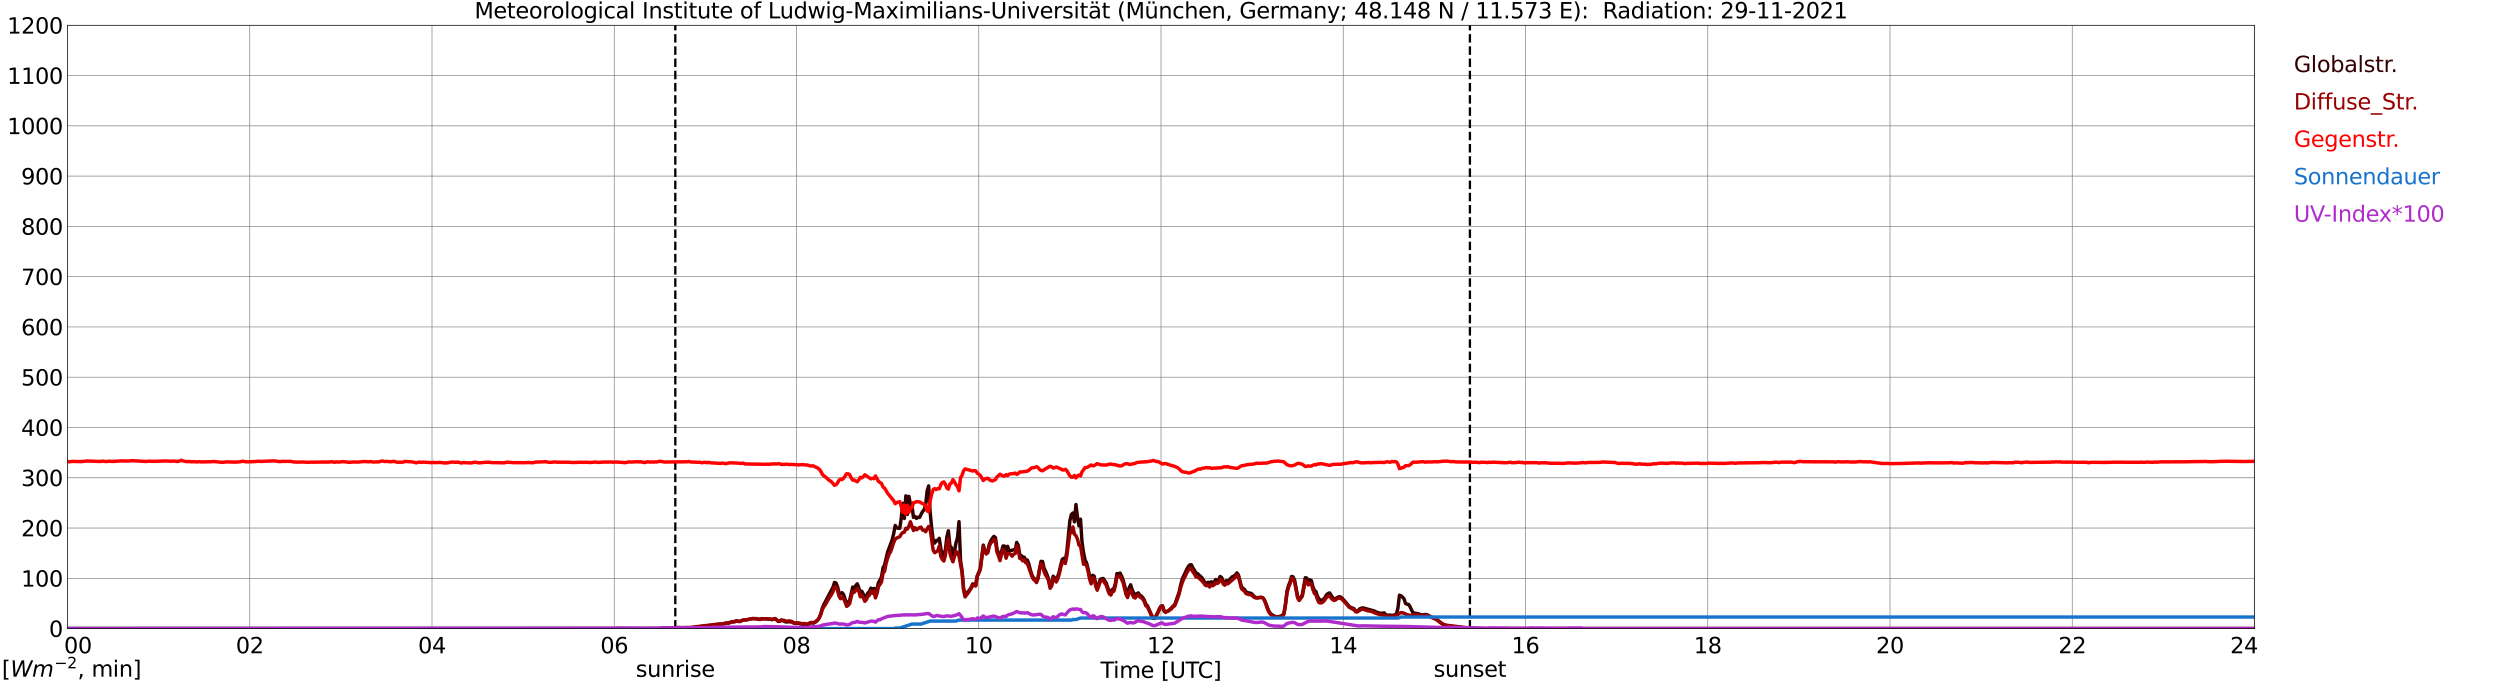 <?xml version="1.0" encoding="utf-8" standalone="no"?>
<!DOCTYPE svg PUBLIC "-//W3C//DTD SVG 1.1//EN"
  "http://www.w3.org/Graphics/SVG/1.1/DTD/svg11.dtd">
<svg xmlns:xlink="http://www.w3.org/1999/xlink" width="1085.4pt" height="296.64pt" viewBox="0 0 1085.4 296.64" xmlns="http://www.w3.org/2000/svg" version="1.1">
 <defs>
  <style type="text/css">*{stroke-linejoin: round; stroke-linecap: butt}</style>
 </defs>
 <g id="figure_1">
  <g id="patch_1">
   <path d="M 0 296.64 
L 1085.4 296.64 
L 1085.4 0 
L 0 0 
z
" style="fill: #ffffff"/>
  </g>
  <g id="axes_1">
   <g id="patch_2">
    <path d="M 29.306 272.909 
L 978.814 272.909 
L 978.814 10.976 
L 29.306 10.976 
z
" style="fill: #ffffff"/>
   </g>
   <g id="patch_3">
    <path d="M 978.814 272.909 
L 978.814 272.909 
L 978.814 10.976 
L 978.814 10.976 
z
" clip-path="url(#p1d8f77f5cf)" style="fill: #d3d3d3; opacity: 0.25; stroke: #d3d3d3; stroke-linejoin: miter"/>
   </g>
   <g id="matplotlib.axis_1">
    <g id="xtick_1">
     <g id="line2d_1">
      <path d="M 29.306 272.909 
L 29.306 10.976 
" clip-path="url(#p1d8f77f5cf)" style="fill: none; stroke: #808080; stroke-width: 0.3; stroke-linecap: square"/>
     </g>
     <g id="line2d_2"/>
     <g id="text_1">
      <!--    00 -->
      <g transform="translate(18.733 283.627) scale(0.095 -0.095)">
       <defs>
        <path id="DejaVuSans-20" transform="scale(0.016)"/>
        <path id="DejaVuSans-30" d="M 2034 4250 
Q 1547 4250 1301 3770 
Q 1056 3291 1056 2328 
Q 1056 1369 1301 889 
Q 1547 409 2034 409 
Q 2525 409 2770 889 
Q 3016 1369 3016 2328 
Q 3016 3291 2770 3770 
Q 2525 4250 2034 4250 
z
M 2034 4750 
Q 2819 4750 3233 4129 
Q 3647 3509 3647 2328 
Q 3647 1150 3233 529 
Q 2819 -91 2034 -91 
Q 1250 -91 836 529 
Q 422 1150 422 2328 
Q 422 3509 836 4129 
Q 1250 4750 2034 4750 
z
" transform="scale(0.016)"/>
       </defs>
       <use xlink:href="#DejaVuSans-20"/>
       <use xlink:href="#DejaVuSans-20" transform="translate(31.787 0)"/>
       <use xlink:href="#DejaVuSans-20" transform="translate(63.574 0)"/>
       <use xlink:href="#DejaVuSans-30" transform="translate(95.361 0)"/>
       <use xlink:href="#DejaVuSans-30" transform="translate(158.984 0)"/>
      </g>
     </g>
    </g>
    <g id="xtick_2">
     <g id="line2d_3">
      <path d="M 108.431 272.909 
L 108.431 10.976 
" clip-path="url(#p1d8f77f5cf)" style="fill: none; stroke: #808080; stroke-width: 0.3; stroke-linecap: square"/>
     </g>
     <g id="line2d_4"/>
     <g id="text_2">
      <!-- 02 -->
      <g transform="translate(102.387 283.627) scale(0.095 -0.095)">
       <defs>
        <path id="DejaVuSans-32" d="M 1228 531 
L 3431 531 
L 3431 0 
L 469 0 
L 469 531 
Q 828 903 1448 1529 
Q 2069 2156 2228 2338 
Q 2531 2678 2651 2914 
Q 2772 3150 2772 3378 
Q 2772 3750 2511 3984 
Q 2250 4219 1831 4219 
Q 1534 4219 1204 4116 
Q 875 4013 500 3803 
L 500 4441 
Q 881 4594 1212 4672 
Q 1544 4750 1819 4750 
Q 2544 4750 2975 4387 
Q 3406 4025 3406 3419 
Q 3406 3131 3298 2873 
Q 3191 2616 2906 2266 
Q 2828 2175 2409 1742 
Q 1991 1309 1228 531 
z
" transform="scale(0.016)"/>
       </defs>
       <use xlink:href="#DejaVuSans-30"/>
       <use xlink:href="#DejaVuSans-32" transform="translate(63.623 0)"/>
      </g>
     </g>
    </g>
    <g id="xtick_3">
     <g id="line2d_5">
      <path d="M 187.557 272.909 
L 187.557 10.976 
" clip-path="url(#p1d8f77f5cf)" style="fill: none; stroke: #808080; stroke-width: 0.3; stroke-linecap: square"/>
     </g>
     <g id="line2d_6"/>
     <g id="text_3">
      <!-- 04 -->
      <g transform="translate(181.513 283.627) scale(0.095 -0.095)">
       <defs>
        <path id="DejaVuSans-34" d="M 2419 4116 
L 825 1625 
L 2419 1625 
L 2419 4116 
z
M 2253 4666 
L 3047 4666 
L 3047 1625 
L 3713 1625 
L 3713 1100 
L 3047 1100 
L 3047 0 
L 2419 0 
L 2419 1100 
L 313 1100 
L 313 1709 
L 2253 4666 
z
" transform="scale(0.016)"/>
       </defs>
       <use xlink:href="#DejaVuSans-30"/>
       <use xlink:href="#DejaVuSans-34" transform="translate(63.623 0)"/>
      </g>
     </g>
    </g>
    <g id="xtick_4">
     <g id="line2d_7">
      <path d="M 266.683 272.909 
L 266.683 10.976 
" clip-path="url(#p1d8f77f5cf)" style="fill: none; stroke: #808080; stroke-width: 0.3; stroke-linecap: square"/>
     </g>
     <g id="line2d_8"/>
     <g id="text_4">
      <!-- 06 -->
      <g transform="translate(260.638 283.627) scale(0.095 -0.095)">
       <defs>
        <path id="DejaVuSans-36" d="M 2113 2584 
Q 1688 2584 1439 2293 
Q 1191 2003 1191 1497 
Q 1191 994 1439 701 
Q 1688 409 2113 409 
Q 2538 409 2786 701 
Q 3034 994 3034 1497 
Q 3034 2003 2786 2293 
Q 2538 2584 2113 2584 
z
M 3366 4563 
L 3366 3988 
Q 3128 4100 2886 4159 
Q 2644 4219 2406 4219 
Q 1781 4219 1451 3797 
Q 1122 3375 1075 2522 
Q 1259 2794 1537 2939 
Q 1816 3084 2150 3084 
Q 2853 3084 3261 2657 
Q 3669 2231 3669 1497 
Q 3669 778 3244 343 
Q 2819 -91 2113 -91 
Q 1303 -91 875 529 
Q 447 1150 447 2328 
Q 447 3434 972 4092 
Q 1497 4750 2381 4750 
Q 2619 4750 2861 4703 
Q 3103 4656 3366 4563 
z
" transform="scale(0.016)"/>
       </defs>
       <use xlink:href="#DejaVuSans-30"/>
       <use xlink:href="#DejaVuSans-36" transform="translate(63.623 0)"/>
      </g>
     </g>
    </g>
    <g id="xtick_5">
     <g id="line2d_9">
      <path d="M 345.808 272.909 
L 345.808 10.976 
" clip-path="url(#p1d8f77f5cf)" style="fill: none; stroke: #808080; stroke-width: 0.3; stroke-linecap: square"/>
     </g>
     <g id="line2d_10"/>
     <g id="text_5">
      <!-- 08 -->
      <g transform="translate(339.764 283.627) scale(0.095 -0.095)">
       <defs>
        <path id="DejaVuSans-38" d="M 2034 2216 
Q 1584 2216 1326 1975 
Q 1069 1734 1069 1313 
Q 1069 891 1326 650 
Q 1584 409 2034 409 
Q 2484 409 2743 651 
Q 3003 894 3003 1313 
Q 3003 1734 2745 1975 
Q 2488 2216 2034 2216 
z
M 1403 2484 
Q 997 2584 770 2862 
Q 544 3141 544 3541 
Q 544 4100 942 4425 
Q 1341 4750 2034 4750 
Q 2731 4750 3128 4425 
Q 3525 4100 3525 3541 
Q 3525 3141 3298 2862 
Q 3072 2584 2669 2484 
Q 3125 2378 3379 2068 
Q 3634 1759 3634 1313 
Q 3634 634 3220 271 
Q 2806 -91 2034 -91 
Q 1263 -91 848 271 
Q 434 634 434 1313 
Q 434 1759 690 2068 
Q 947 2378 1403 2484 
z
M 1172 3481 
Q 1172 3119 1398 2916 
Q 1625 2713 2034 2713 
Q 2441 2713 2670 2916 
Q 2900 3119 2900 3481 
Q 2900 3844 2670 4047 
Q 2441 4250 2034 4250 
Q 1625 4250 1398 4047 
Q 1172 3844 1172 3481 
z
" transform="scale(0.016)"/>
       </defs>
       <use xlink:href="#DejaVuSans-30"/>
       <use xlink:href="#DejaVuSans-38" transform="translate(63.623 0)"/>
      </g>
     </g>
    </g>
    <g id="xtick_6">
     <g id="line2d_11">
      <path d="M 424.934 272.909 
L 424.934 10.976 
" clip-path="url(#p1d8f77f5cf)" style="fill: none; stroke: #808080; stroke-width: 0.3; stroke-linecap: square"/>
     </g>
     <g id="line2d_12"/>
     <g id="text_6">
      <!-- 10 -->
      <g transform="translate(418.89 283.627) scale(0.095 -0.095)">
       <defs>
        <path id="DejaVuSans-31" d="M 794 531 
L 1825 531 
L 1825 4091 
L 703 3866 
L 703 4441 
L 1819 4666 
L 2450 4666 
L 2450 531 
L 3481 531 
L 3481 0 
L 794 0 
L 794 531 
z
" transform="scale(0.016)"/>
       </defs>
       <use xlink:href="#DejaVuSans-31"/>
       <use xlink:href="#DejaVuSans-30" transform="translate(63.623 0)"/>
      </g>
     </g>
    </g>
    <g id="xtick_7">
     <g id="line2d_13">
      <path d="M 504.06 272.909 
L 504.06 10.976 
" clip-path="url(#p1d8f77f5cf)" style="fill: none; stroke: #808080; stroke-width: 0.3; stroke-linecap: square"/>
     </g>
     <g id="line2d_14"/>
     <g id="text_7">
      <!-- 12 -->
      <g transform="translate(498.015 283.627) scale(0.095 -0.095)">
       <use xlink:href="#DejaVuSans-31"/>
       <use xlink:href="#DejaVuSans-32" transform="translate(63.623 0)"/>
      </g>
     </g>
    </g>
    <g id="xtick_8">
     <g id="line2d_15">
      <path d="M 583.185 272.909 
L 583.185 10.976 
" clip-path="url(#p1d8f77f5cf)" style="fill: none; stroke: #808080; stroke-width: 0.3; stroke-linecap: square"/>
     </g>
     <g id="line2d_16"/>
     <g id="text_8">
      <!-- 14 -->
      <g transform="translate(577.141 283.627) scale(0.095 -0.095)">
       <use xlink:href="#DejaVuSans-31"/>
       <use xlink:href="#DejaVuSans-34" transform="translate(63.623 0)"/>
      </g>
     </g>
    </g>
    <g id="xtick_9">
     <g id="line2d_17">
      <path d="M 662.311 272.909 
L 662.311 10.976 
" clip-path="url(#p1d8f77f5cf)" style="fill: none; stroke: #808080; stroke-width: 0.3; stroke-linecap: square"/>
     </g>
     <g id="line2d_18"/>
     <g id="text_9">
      <!-- 16 -->
      <g transform="translate(656.267 283.627) scale(0.095 -0.095)">
       <use xlink:href="#DejaVuSans-31"/>
       <use xlink:href="#DejaVuSans-36" transform="translate(63.623 0)"/>
      </g>
     </g>
    </g>
    <g id="xtick_10">
     <g id="line2d_19">
      <path d="M 741.437 272.909 
L 741.437 10.976 
" clip-path="url(#p1d8f77f5cf)" style="fill: none; stroke: #808080; stroke-width: 0.3; stroke-linecap: square"/>
     </g>
     <g id="line2d_20"/>
     <g id="text_10">
      <!-- 18 -->
      <g transform="translate(735.392 283.627) scale(0.095 -0.095)">
       <use xlink:href="#DejaVuSans-31"/>
       <use xlink:href="#DejaVuSans-38" transform="translate(63.623 0)"/>
      </g>
     </g>
    </g>
    <g id="xtick_11">
     <g id="line2d_21">
      <path d="M 820.562 272.909 
L 820.562 10.976 
" clip-path="url(#p1d8f77f5cf)" style="fill: none; stroke: #808080; stroke-width: 0.3; stroke-linecap: square"/>
     </g>
     <g id="line2d_22"/>
     <g id="text_11">
      <!-- 20 -->
      <g transform="translate(814.518 283.627) scale(0.095 -0.095)">
       <use xlink:href="#DejaVuSans-32"/>
       <use xlink:href="#DejaVuSans-30" transform="translate(63.623 0)"/>
      </g>
     </g>
    </g>
    <g id="xtick_12">
     <g id="line2d_23">
      <path d="M 899.688 272.909 
L 899.688 10.976 
" clip-path="url(#p1d8f77f5cf)" style="fill: none; stroke: #808080; stroke-width: 0.3; stroke-linecap: square"/>
     </g>
     <g id="line2d_24"/>
     <g id="text_12">
      <!-- 22 -->
      <g transform="translate(893.644 283.627) scale(0.095 -0.095)">
       <use xlink:href="#DejaVuSans-32"/>
       <use xlink:href="#DejaVuSans-32" transform="translate(63.623 0)"/>
      </g>
     </g>
    </g>
    <g id="xtick_13">
     <g id="line2d_25">
      <path d="M 978.814 272.909 
L 978.814 10.976 
" clip-path="url(#p1d8f77f5cf)" style="fill: none; stroke: #808080; stroke-width: 0.3; stroke-linecap: square"/>
     </g>
     <g id="line2d_26"/>
     <g id="text_13">
      <!-- 24    -->
      <g transform="translate(968.241 283.627) scale(0.095 -0.095)">
       <use xlink:href="#DejaVuSans-32"/>
       <use xlink:href="#DejaVuSans-34" transform="translate(63.623 0)"/>
       <use xlink:href="#DejaVuSans-20" transform="translate(127.246 0)"/>
       <use xlink:href="#DejaVuSans-20" transform="translate(159.033 0)"/>
       <use xlink:href="#DejaVuSans-20" transform="translate(190.82 0)"/>
      </g>
     </g>
    </g>
    <g id="text_14">
     <!-- Time [UTC] -->
     <g transform="translate(477.806 294.322) scale(0.095 -0.095)">
      <defs>
       <path id="DejaVuSans-54" d="M -19 4666 
L 3928 4666 
L 3928 4134 
L 2272 4134 
L 2272 0 
L 1638 0 
L 1638 4134 
L -19 4134 
L -19 4666 
z
" transform="scale(0.016)"/>
       <path id="DejaVuSans-69" d="M 603 3500 
L 1178 3500 
L 1178 0 
L 603 0 
L 603 3500 
z
M 603 4863 
L 1178 4863 
L 1178 4134 
L 603 4134 
L 603 4863 
z
" transform="scale(0.016)"/>
       <path id="DejaVuSans-6d" d="M 3328 2828 
Q 3544 3216 3844 3400 
Q 4144 3584 4550 3584 
Q 5097 3584 5394 3201 
Q 5691 2819 5691 2113 
L 5691 0 
L 5113 0 
L 5113 2094 
Q 5113 2597 4934 2840 
Q 4756 3084 4391 3084 
Q 3944 3084 3684 2787 
Q 3425 2491 3425 1978 
L 3425 0 
L 2847 0 
L 2847 2094 
Q 2847 2600 2669 2842 
Q 2491 3084 2119 3084 
Q 1678 3084 1418 2786 
Q 1159 2488 1159 1978 
L 1159 0 
L 581 0 
L 581 3500 
L 1159 3500 
L 1159 2956 
Q 1356 3278 1631 3431 
Q 1906 3584 2284 3584 
Q 2666 3584 2933 3390 
Q 3200 3197 3328 2828 
z
" transform="scale(0.016)"/>
       <path id="DejaVuSans-65" d="M 3597 1894 
L 3597 1613 
L 953 1613 
Q 991 1019 1311 708 
Q 1631 397 2203 397 
Q 2534 397 2845 478 
Q 3156 559 3463 722 
L 3463 178 
Q 3153 47 2828 -22 
Q 2503 -91 2169 -91 
Q 1331 -91 842 396 
Q 353 884 353 1716 
Q 353 2575 817 3079 
Q 1281 3584 2069 3584 
Q 2775 3584 3186 3129 
Q 3597 2675 3597 1894 
z
M 3022 2063 
Q 3016 2534 2758 2815 
Q 2500 3097 2075 3097 
Q 1594 3097 1305 2825 
Q 1016 2553 972 2059 
L 3022 2063 
z
" transform="scale(0.016)"/>
       <path id="DejaVuSans-5b" d="M 550 4863 
L 1875 4863 
L 1875 4416 
L 1125 4416 
L 1125 -397 
L 1875 -397 
L 1875 -844 
L 550 -844 
L 550 4863 
z
" transform="scale(0.016)"/>
       <path id="DejaVuSans-55" d="M 556 4666 
L 1191 4666 
L 1191 1831 
Q 1191 1081 1462 751 
Q 1734 422 2344 422 
Q 2950 422 3222 751 
Q 3494 1081 3494 1831 
L 3494 4666 
L 4128 4666 
L 4128 1753 
Q 4128 841 3676 375 
Q 3225 -91 2344 -91 
Q 1459 -91 1007 375 
Q 556 841 556 1753 
L 556 4666 
z
" transform="scale(0.016)"/>
       <path id="DejaVuSans-43" d="M 4122 4306 
L 4122 3641 
Q 3803 3938 3442 4084 
Q 3081 4231 2675 4231 
Q 1875 4231 1450 3742 
Q 1025 3253 1025 2328 
Q 1025 1406 1450 917 
Q 1875 428 2675 428 
Q 3081 428 3442 575 
Q 3803 722 4122 1019 
L 4122 359 
Q 3791 134 3420 21 
Q 3050 -91 2638 -91 
Q 1578 -91 968 557 
Q 359 1206 359 2328 
Q 359 3453 968 4101 
Q 1578 4750 2638 4750 
Q 3056 4750 3426 4639 
Q 3797 4528 4122 4306 
z
" transform="scale(0.016)"/>
       <path id="DejaVuSans-5d" d="M 1947 4863 
L 1947 -844 
L 622 -844 
L 622 -397 
L 1369 -397 
L 1369 4416 
L 622 4416 
L 622 4863 
L 1947 4863 
z
" transform="scale(0.016)"/>
      </defs>
      <use xlink:href="#DejaVuSans-54"/>
      <use xlink:href="#DejaVuSans-69" transform="translate(57.959 0)"/>
      <use xlink:href="#DejaVuSans-6d" transform="translate(85.742 0)"/>
      <use xlink:href="#DejaVuSans-65" transform="translate(183.154 0)"/>
      <use xlink:href="#DejaVuSans-20" transform="translate(244.678 0)"/>
      <use xlink:href="#DejaVuSans-5b" transform="translate(276.465 0)"/>
      <use xlink:href="#DejaVuSans-55" transform="translate(315.479 0)"/>
      <use xlink:href="#DejaVuSans-54" transform="translate(388.672 0)"/>
      <use xlink:href="#DejaVuSans-43" transform="translate(443.881 0)"/>
      <use xlink:href="#DejaVuSans-5d" transform="translate(513.705 0)"/>
     </g>
    </g>
   </g>
   <g id="matplotlib.axis_2">
    <g id="ytick_1">
     <g id="line2d_27">
      <path d="M 29.306 272.909 
L 978.814 272.909 
" clip-path="url(#p1d8f77f5cf)" style="fill: none; stroke: #808080; stroke-width: 0.3; stroke-linecap: square"/>
     </g>
     <g id="line2d_28"/>
     <g id="text_15">
      <!-- 0 -->
      <g transform="translate(21.261 276.518) scale(0.095 -0.095)">
       <use xlink:href="#DejaVuSans-30"/>
      </g>
     </g>
    </g>
    <g id="ytick_2">
     <g id="line2d_29">
      <path d="M 29.306 251.081 
L 978.814 251.081 
" clip-path="url(#p1d8f77f5cf)" style="fill: none; stroke: #808080; stroke-width: 0.3; stroke-linecap: square"/>
     </g>
     <g id="line2d_30"/>
     <g id="text_16">
      <!-- 100 -->
      <g transform="translate(9.173 254.69) scale(0.095 -0.095)">
       <use xlink:href="#DejaVuSans-31"/>
       <use xlink:href="#DejaVuSans-30" transform="translate(63.623 0)"/>
       <use xlink:href="#DejaVuSans-30" transform="translate(127.246 0)"/>
      </g>
     </g>
    </g>
    <g id="ytick_3">
     <g id="line2d_31">
      <path d="M 29.306 229.253 
L 978.814 229.253 
" clip-path="url(#p1d8f77f5cf)" style="fill: none; stroke: #808080; stroke-width: 0.3; stroke-linecap: square"/>
     </g>
     <g id="line2d_32"/>
     <g id="text_17">
      <!-- 200 -->
      <g transform="translate(9.173 232.863) scale(0.095 -0.095)">
       <use xlink:href="#DejaVuSans-32"/>
       <use xlink:href="#DejaVuSans-30" transform="translate(63.623 0)"/>
       <use xlink:href="#DejaVuSans-30" transform="translate(127.246 0)"/>
      </g>
     </g>
    </g>
    <g id="ytick_4">
     <g id="line2d_33">
      <path d="M 29.306 207.426 
L 978.814 207.426 
" clip-path="url(#p1d8f77f5cf)" style="fill: none; stroke: #808080; stroke-width: 0.3; stroke-linecap: square"/>
     </g>
     <g id="line2d_34"/>
     <g id="text_18">
      <!-- 300 -->
      <g transform="translate(9.173 211.035) scale(0.095 -0.095)">
       <defs>
        <path id="DejaVuSans-33" d="M 2597 2516 
Q 3050 2419 3304 2112 
Q 3559 1806 3559 1356 
Q 3559 666 3084 287 
Q 2609 -91 1734 -91 
Q 1441 -91 1130 -33 
Q 819 25 488 141 
L 488 750 
Q 750 597 1062 519 
Q 1375 441 1716 441 
Q 2309 441 2620 675 
Q 2931 909 2931 1356 
Q 2931 1769 2642 2001 
Q 2353 2234 1838 2234 
L 1294 2234 
L 1294 2753 
L 1863 2753 
Q 2328 2753 2575 2939 
Q 2822 3125 2822 3475 
Q 2822 3834 2567 4026 
Q 2313 4219 1838 4219 
Q 1578 4219 1281 4162 
Q 984 4106 628 3988 
L 628 4550 
Q 988 4650 1302 4700 
Q 1616 4750 1894 4750 
Q 2613 4750 3031 4423 
Q 3450 4097 3450 3541 
Q 3450 3153 3228 2886 
Q 3006 2619 2597 2516 
z
" transform="scale(0.016)"/>
       </defs>
       <use xlink:href="#DejaVuSans-33"/>
       <use xlink:href="#DejaVuSans-30" transform="translate(63.623 0)"/>
       <use xlink:href="#DejaVuSans-30" transform="translate(127.246 0)"/>
      </g>
     </g>
    </g>
    <g id="ytick_5">
     <g id="line2d_35">
      <path d="M 29.306 185.598 
L 978.814 185.598 
" clip-path="url(#p1d8f77f5cf)" style="fill: none; stroke: #808080; stroke-width: 0.3; stroke-linecap: square"/>
     </g>
     <g id="line2d_36"/>
     <g id="text_19">
      <!-- 400 -->
      <g transform="translate(9.173 189.207) scale(0.095 -0.095)">
       <use xlink:href="#DejaVuSans-34"/>
       <use xlink:href="#DejaVuSans-30" transform="translate(63.623 0)"/>
       <use xlink:href="#DejaVuSans-30" transform="translate(127.246 0)"/>
      </g>
     </g>
    </g>
    <g id="ytick_6">
     <g id="line2d_37">
      <path d="M 29.306 163.77 
L 978.814 163.77 
" clip-path="url(#p1d8f77f5cf)" style="fill: none; stroke: #808080; stroke-width: 0.3; stroke-linecap: square"/>
     </g>
     <g id="line2d_38"/>
     <g id="text_20">
      <!-- 500 -->
      <g transform="translate(9.173 167.379) scale(0.095 -0.095)">
       <defs>
        <path id="DejaVuSans-35" d="M 691 4666 
L 3169 4666 
L 3169 4134 
L 1269 4134 
L 1269 2991 
Q 1406 3038 1543 3061 
Q 1681 3084 1819 3084 
Q 2600 3084 3056 2656 
Q 3513 2228 3513 1497 
Q 3513 744 3044 326 
Q 2575 -91 1722 -91 
Q 1428 -91 1123 -41 
Q 819 9 494 109 
L 494 744 
Q 775 591 1075 516 
Q 1375 441 1709 441 
Q 2250 441 2565 725 
Q 2881 1009 2881 1497 
Q 2881 1984 2565 2268 
Q 2250 2553 1709 2553 
Q 1456 2553 1204 2497 
Q 953 2441 691 2322 
L 691 4666 
z
" transform="scale(0.016)"/>
       </defs>
       <use xlink:href="#DejaVuSans-35"/>
       <use xlink:href="#DejaVuSans-30" transform="translate(63.623 0)"/>
       <use xlink:href="#DejaVuSans-30" transform="translate(127.246 0)"/>
      </g>
     </g>
    </g>
    <g id="ytick_7">
     <g id="line2d_39">
      <path d="M 29.306 141.942 
L 978.814 141.942 
" clip-path="url(#p1d8f77f5cf)" style="fill: none; stroke: #808080; stroke-width: 0.3; stroke-linecap: square"/>
     </g>
     <g id="line2d_40"/>
     <g id="text_21">
      <!-- 600 -->
      <g transform="translate(9.173 145.551) scale(0.095 -0.095)">
       <use xlink:href="#DejaVuSans-36"/>
       <use xlink:href="#DejaVuSans-30" transform="translate(63.623 0)"/>
       <use xlink:href="#DejaVuSans-30" transform="translate(127.246 0)"/>
      </g>
     </g>
    </g>
    <g id="ytick_8">
     <g id="line2d_41">
      <path d="M 29.306 120.114 
L 978.814 120.114 
" clip-path="url(#p1d8f77f5cf)" style="fill: none; stroke: #808080; stroke-width: 0.3; stroke-linecap: square"/>
     </g>
     <g id="line2d_42"/>
     <g id="text_22">
      <!-- 700 -->
      <g transform="translate(9.173 123.724) scale(0.095 -0.095)">
       <defs>
        <path id="DejaVuSans-37" d="M 525 4666 
L 3525 4666 
L 3525 4397 
L 1831 0 
L 1172 0 
L 2766 4134 
L 525 4134 
L 525 4666 
z
" transform="scale(0.016)"/>
       </defs>
       <use xlink:href="#DejaVuSans-37"/>
       <use xlink:href="#DejaVuSans-30" transform="translate(63.623 0)"/>
       <use xlink:href="#DejaVuSans-30" transform="translate(127.246 0)"/>
      </g>
     </g>
    </g>
    <g id="ytick_9">
     <g id="line2d_43">
      <path d="M 29.306 98.287 
L 978.814 98.287 
" clip-path="url(#p1d8f77f5cf)" style="fill: none; stroke: #808080; stroke-width: 0.3; stroke-linecap: square"/>
     </g>
     <g id="line2d_44"/>
     <g id="text_23">
      <!-- 800 -->
      <g transform="translate(9.173 101.896) scale(0.095 -0.095)">
       <use xlink:href="#DejaVuSans-38"/>
       <use xlink:href="#DejaVuSans-30" transform="translate(63.623 0)"/>
       <use xlink:href="#DejaVuSans-30" transform="translate(127.246 0)"/>
      </g>
     </g>
    </g>
    <g id="ytick_10">
     <g id="line2d_45">
      <path d="M 29.306 76.459 
L 978.814 76.459 
" clip-path="url(#p1d8f77f5cf)" style="fill: none; stroke: #808080; stroke-width: 0.3; stroke-linecap: square"/>
     </g>
     <g id="line2d_46"/>
     <g id="text_24">
      <!-- 900 -->
      <g transform="translate(9.173 80.068) scale(0.095 -0.095)">
       <defs>
        <path id="DejaVuSans-39" d="M 703 97 
L 703 672 
Q 941 559 1184 500 
Q 1428 441 1663 441 
Q 2288 441 2617 861 
Q 2947 1281 2994 2138 
Q 2813 1869 2534 1725 
Q 2256 1581 1919 1581 
Q 1219 1581 811 2004 
Q 403 2428 403 3163 
Q 403 3881 828 4315 
Q 1253 4750 1959 4750 
Q 2769 4750 3195 4129 
Q 3622 3509 3622 2328 
Q 3622 1225 3098 567 
Q 2575 -91 1691 -91 
Q 1453 -91 1209 -44 
Q 966 3 703 97 
z
M 1959 2075 
Q 2384 2075 2632 2365 
Q 2881 2656 2881 3163 
Q 2881 3666 2632 3958 
Q 2384 4250 1959 4250 
Q 1534 4250 1286 3958 
Q 1038 3666 1038 3163 
Q 1038 2656 1286 2365 
Q 1534 2075 1959 2075 
z
" transform="scale(0.016)"/>
       </defs>
       <use xlink:href="#DejaVuSans-39"/>
       <use xlink:href="#DejaVuSans-30" transform="translate(63.623 0)"/>
       <use xlink:href="#DejaVuSans-30" transform="translate(127.246 0)"/>
      </g>
     </g>
    </g>
    <g id="ytick_11">
     <g id="line2d_47">
      <path d="M 29.306 54.631 
L 978.814 54.631 
" clip-path="url(#p1d8f77f5cf)" style="fill: none; stroke: #808080; stroke-width: 0.3; stroke-linecap: square"/>
     </g>
     <g id="line2d_48"/>
     <g id="text_25">
      <!-- 1000 -->
      <g transform="translate(3.128 58.24) scale(0.095 -0.095)">
       <use xlink:href="#DejaVuSans-31"/>
       <use xlink:href="#DejaVuSans-30" transform="translate(63.623 0)"/>
       <use xlink:href="#DejaVuSans-30" transform="translate(127.246 0)"/>
       <use xlink:href="#DejaVuSans-30" transform="translate(190.869 0)"/>
      </g>
     </g>
    </g>
    <g id="ytick_12">
     <g id="line2d_49">
      <path d="M 29.306 32.803 
L 978.814 32.803 
" clip-path="url(#p1d8f77f5cf)" style="fill: none; stroke: #808080; stroke-width: 0.3; stroke-linecap: square"/>
     </g>
     <g id="line2d_50"/>
     <g id="text_26">
      <!-- 1100 -->
      <g transform="translate(3.128 36.413) scale(0.095 -0.095)">
       <use xlink:href="#DejaVuSans-31"/>
       <use xlink:href="#DejaVuSans-31" transform="translate(63.623 0)"/>
       <use xlink:href="#DejaVuSans-30" transform="translate(127.246 0)"/>
       <use xlink:href="#DejaVuSans-30" transform="translate(190.869 0)"/>
      </g>
     </g>
    </g>
    <g id="ytick_13">
     <g id="line2d_51">
      <path d="M 29.306 10.976 
L 978.814 10.976 
" clip-path="url(#p1d8f77f5cf)" style="fill: none; stroke: #808080; stroke-width: 0.3; stroke-linecap: square"/>
     </g>
     <g id="line2d_52"/>
     <g id="text_27">
      <!-- 1200 -->
      <g transform="translate(3.128 14.585) scale(0.095 -0.095)">
       <use xlink:href="#DejaVuSans-31"/>
       <use xlink:href="#DejaVuSans-32" transform="translate(63.623 0)"/>
       <use xlink:href="#DejaVuSans-30" transform="translate(127.246 0)"/>
       <use xlink:href="#DejaVuSans-30" transform="translate(190.869 0)"/>
      </g>
     </g>
    </g>
   </g>
   <g id="line2d_53">
    <path d="M 293.19 272.909 
L 293.19 10.976 
" clip-path="url(#p1d8f77f5cf)" style="fill: none; stroke-dasharray: 3.7,1.6; stroke-dashoffset: 0; stroke: #000000"/>
   </g>
   <g id="line2d_54">
    <path d="M 638.178 272.909 
L 638.178 10.976 
" clip-path="url(#p1d8f77f5cf)" style="fill: none; stroke-dasharray: 3.7,1.6; stroke-dashoffset: 0; stroke: #000000"/>
   </g>
   <g id="line2d_55">
    <path d="M 29.306 272.909 
L 287.124 272.891 
L 289.102 272.638 
L 290.42 272.605 
L 295.036 272.435 
L 295.696 272.555 
L 300.311 272.538 
L 300.971 272.538 
L 301.63 272.335 
L 304.267 272.199 
L 304.927 271.846 
L 305.586 272.064 
L 306.246 272.031 
L 307.564 271.693 
L 308.224 271.558 
L 308.883 271.593 
L 310.202 271.339 
L 311.521 271.101 
L 314.158 270.866 
L 314.818 270.595 
L 315.477 270.495 
L 316.136 270.562 
L 316.796 270.41 
L 317.455 270.124 
L 318.114 269.971 
L 318.774 270.021 
L 319.433 269.667 
L 320.093 269.617 
L 320.752 269.835 
L 321.411 269.803 
L 322.071 269.397 
L 323.39 269.111 
L 324.049 269.111 
L 326.686 268.569 
L 328.005 268.554 
L 329.983 268.925 
L 330.643 268.604 
L 331.961 268.687 
L 332.621 268.637 
L 333.28 268.79 
L 333.94 268.755 
L 335.258 269.026 
L 335.918 268.807 
L 336.577 268.74 
L 337.236 269.178 
L 337.896 269.785 
L 338.555 269.685 
L 339.215 269.229 
L 339.874 269.55 
L 340.533 269.7 
L 341.193 270.056 
L 342.512 269.921 
L 343.83 270.056 
L 344.49 270.427 
L 345.149 270.663 
L 345.808 270.462 
L 347.787 270.916 
L 348.446 271.069 
L 349.105 270.968 
L 350.424 271.187 
L 351.083 270.916 
L 351.743 270.462 
L 352.402 270.394 
L 353.062 270.545 
L 353.721 270.292 
L 354.38 269.82 
L 355.04 269.211 
L 355.699 268.131 
L 356.359 266.511 
L 357.018 264.012 
L 357.677 262.493 
L 361.634 254.979 
L 362.293 252.904 
L 362.952 253.107 
L 363.612 254.744 
L 364.271 257.26 
L 364.93 257.9 
L 365.59 257.328 
L 366.249 258.138 
L 366.909 260.181 
L 367.568 261.833 
L 368.227 261.598 
L 368.887 260.653 
L 370.206 254.897 
L 370.865 255.436 
L 371.524 254.272 
L 372.184 253.478 
L 372.843 255.167 
L 373.502 257.429 
L 374.162 256.719 
L 374.821 257.968 
L 375.481 259.843 
L 376.14 258.78 
L 376.799 257.429 
L 377.459 256.837 
L 378.118 255.353 
L 378.777 255.791 
L 379.437 255.471 
L 380.096 258.406 
L 381.415 252.904 
L 382.074 251.79 
L 382.734 250.389 
L 383.393 246.506 
L 384.053 245.308 
L 385.371 239.687 
L 387.349 234.352 
L 388.009 231.65 
L 388.668 228.155 
L 389.328 229.153 
L 389.987 229.354 
L 390.646 229.354 
L 391.306 224.831 
L 391.965 218.516 
L 392.624 225.084 
L 393.284 215.292 
L 393.943 223.327 
L 394.603 215.495 
L 395.262 218.702 
L 395.921 219.343 
L 396.581 224.593 
L 397.24 224.239 
L 397.899 225.067 
L 398.559 224.56 
L 399.218 224.645 
L 400.537 222.096 
L 401.196 221.336 
L 401.856 219.378 
L 402.515 213.199 
L 403.175 210.953 
L 403.834 222.382 
L 404.493 229.271 
L 405.153 234.806 
L 405.812 235.769 
L 406.471 234.638 
L 407.131 234.739 
L 407.79 233.711 
L 408.45 238.166 
L 409.109 240.75 
L 409.768 241.442 
L 410.428 238.775 
L 411.087 233.102 
L 411.746 230.434 
L 412.406 236.867 
L 413.065 237.744 
L 413.725 242.134 
L 414.384 239.499 
L 415.043 235.686 
L 415.703 233.49 
L 416.362 226.486 
L 417.022 243.367 
L 417.681 247.604 
L 418.34 255.353 
L 419 258.424 
L 420.978 256.06 
L 421.637 255.047 
L 422.297 253.495 
L 422.956 254.002 
L 423.615 254.102 
L 424.275 250.068 
L 425.593 246.877 
L 426.912 236.664 
L 427.572 239.196 
L 428.231 239.888 
L 428.89 239.163 
L 429.55 236.208 
L 430.209 234.739 
L 430.869 233.676 
L 431.528 232.883 
L 432.187 233.44 
L 432.847 238.318 
L 434.165 242.437 
L 434.825 239.381 
L 435.484 237.035 
L 436.144 237.085 
L 436.803 240.259 
L 437.462 237.188 
L 438.122 239.06 
L 438.781 239.06 
L 440.1 238.657 
L 440.759 238.86 
L 441.419 235.5 
L 442.078 236.749 
L 442.737 240.85 
L 443.397 241.206 
L 444.056 241.881 
L 444.716 241.931 
L 445.375 243.214 
L 446.034 243.147 
L 446.694 244.886 
L 447.353 247.519 
L 448.012 249.612 
L 448.672 250.896 
L 449.331 251.47 
L 449.991 252.65 
L 450.65 250.946 
L 451.309 246.995 
L 451.969 243.721 
L 452.628 243.788 
L 453.287 246.709 
L 453.947 247.992 
L 454.606 249.579 
L 455.266 251.57 
L 455.925 254.811 
L 456.584 253.781 
L 457.244 250.186 
L 458.563 251.62 
L 459.222 250.304 
L 459.881 248.246 
L 460.541 245.24 
L 461.2 242.843 
L 461.859 242.405 
L 462.519 243.332 
L 463.178 239.416 
L 464.497 226.029 
L 465.156 223.362 
L 465.816 222.72 
L 466.475 226.553 
L 467.134 219.058 
L 467.794 224.493 
L 468.453 228.273 
L 469.113 225.42 
L 469.772 235.433 
L 470.431 239.973 
L 471.091 243.147 
L 471.75 244.395 
L 472.409 247.012 
L 473.069 250.153 
L 473.728 252.583 
L 474.388 249.78 
L 475.047 250.153 
L 475.706 253.528 
L 476.366 255.42 
L 477.685 251.553 
L 478.344 251.249 
L 479.003 251.149 
L 480.322 253.259 
L 480.981 255.268 
L 481.641 256.737 
L 482.3 257.461 
L 482.96 255.874 
L 483.619 255.554 
L 484.278 253.242 
L 484.938 249.02 
L 485.597 249.123 
L 486.256 248.802 
L 486.916 250.033 
L 487.575 251.688 
L 488.894 256.719 
L 489.553 257.85 
L 490.213 255.285 
L 490.872 253.901 
L 491.532 255.977 
L 492.191 257.496 
L 492.85 258.221 
L 494.169 257.411 
L 494.828 258.356 
L 495.488 258.795 
L 496.147 259.454 
L 496.807 260.567 
L 497.466 262.357 
L 498.125 262.899 
L 500.103 267.371 
L 500.763 268.452 
L 501.422 268.519 
L 504.06 263.219 
L 504.719 263.034 
L 505.379 265.11 
L 506.038 265.701 
L 507.357 265.142 
L 508.675 263.844 
L 509.335 263.102 
L 509.994 262.593 
L 511.972 256.94 
L 512.632 253.849 
L 513.291 251.334 
L 515.269 247.165 
L 515.929 245.882 
L 516.588 245.24 
L 517.247 245.207 
L 517.907 246.591 
L 518.566 247.569 
L 519.226 248.802 
L 519.885 249.02 
L 521.863 250.861 
L 523.182 253.022 
L 523.841 253.174 
L 524.501 252.786 
L 525.16 253.748 
L 525.819 252.583 
L 526.479 252.921 
L 527.138 252.633 
L 527.797 251.62 
L 528.457 251.891 
L 529.116 251.638 
L 529.776 250.287 
L 530.435 250.828 
L 531.094 252.515 
L 531.754 253.006 
L 532.413 252.111 
L 533.073 252.397 
L 535.051 250.372 
L 535.71 250.136 
L 536.369 249.595 
L 537.029 248.735 
L 537.688 249.647 
L 539.007 254.862 
L 540.326 255.942 
L 540.985 257.007 
L 542.304 257.479 
L 542.963 257.529 
L 543.623 257.952 
L 544.282 258.745 
L 544.941 259.218 
L 545.601 259.522 
L 547.579 259.319 
L 548.238 259.504 
L 548.898 260.332 
L 549.557 261.901 
L 550.876 265.345 
L 551.535 266.326 
L 552.195 266.847 
L 553.513 267.642 
L 554.832 267.878 
L 556.81 267.168 
L 557.47 266.037 
L 558.129 261.986 
L 558.788 256.566 
L 559.448 254.154 
L 560.107 252.533 
L 560.766 250.287 
L 561.426 250.457 
L 562.085 251.976 
L 563.404 259.184 
L 564.063 260.164 
L 564.723 259.369 
L 565.382 258.374 
L 566.701 250.828 
L 567.36 250.996 
L 568.02 252.247 
L 568.679 251.705 
L 569.338 252.076 
L 569.998 254.676 
L 570.657 256.416 
L 571.317 256.804 
L 571.976 258.847 
L 572.635 259.978 
L 573.295 260.687 
L 573.954 260.567 
L 574.613 260.129 
L 575.273 259.454 
L 575.932 258.206 
L 576.592 257.682 
L 577.251 257.429 
L 578.57 259.472 
L 579.229 260.046 
L 579.889 259.86 
L 581.207 259.116 
L 581.867 259.101 
L 582.526 259.572 
L 583.845 260.956 
L 585.164 262.578 
L 585.823 263.337 
L 586.482 263.741 
L 587.801 264.248 
L 588.46 265.127 
L 589.12 265.431 
L 589.779 264.957 
L 590.439 264.282 
L 591.098 264.029 
L 591.757 263.911 
L 594.395 264.654 
L 596.373 265.177 
L 597.032 265.431 
L 597.692 265.834 
L 598.351 265.954 
L 599.011 266.258 
L 600.329 266.223 
L 600.989 266.088 
L 601.648 266.967 
L 602.307 267.1 
L 603.626 267.05 
L 604.286 267.253 
L 605.604 266.915 
L 606.264 266.646 
L 606.923 264.012 
L 607.582 258.406 
L 608.242 258.677 
L 608.901 259.234 
L 609.561 259.978 
L 610.22 261.986 
L 610.879 262.325 
L 611.539 262.425 
L 612.198 263.405 
L 612.858 264.907 
L 613.517 266.072 
L 615.495 266.426 
L 616.154 266.594 
L 616.814 266.9 
L 617.473 267 
L 618.792 266.764 
L 619.451 266.847 
L 620.77 267.506 
L 622.089 268.266 
L 623.408 268.772 
L 624.067 269.211 
L 625.386 270.342 
L 626.705 271.222 
L 628.023 271.643 
L 632.639 272.234 
L 633.958 272.402 
L 637.914 272.909 
L 978.154 272.909 
L 978.154 272.909 
" clip-path="url(#p1d8f77f5cf)" style="fill: none; stroke: #330000; stroke-width: 1.5; stroke-linecap: square"/>
   </g>
   <g id="line2d_56">
    <path d="M 29.306 272.909 
L 285.805 272.909 
L 286.464 272.747 
L 287.783 272.747 
L 289.761 272.664 
L 293.058 272.538 
L 297.014 272.455 
L 298.333 272.413 
L 299.652 272.413 
L 312.18 270.901 
L 313.499 270.942 
L 314.158 270.901 
L 314.818 270.608 
L 316.136 270.44 
L 318.114 269.851 
L 318.774 269.936 
L 319.433 269.6 
L 320.093 269.517 
L 320.752 269.809 
L 321.411 269.726 
L 322.071 269.39 
L 323.39 269.095 
L 324.049 269.139 
L 324.708 268.927 
L 325.368 268.886 
L 326.686 268.55 
L 328.005 268.635 
L 329.983 268.971 
L 330.643 268.718 
L 332.621 268.635 
L 335.258 268.886 
L 335.918 268.635 
L 336.577 268.55 
L 337.896 269.685 
L 338.555 269.641 
L 339.215 269.181 
L 340.533 269.39 
L 341.193 269.685 
L 341.852 269.685 
L 342.512 269.558 
L 343.171 269.641 
L 343.83 269.851 
L 344.49 270.313 
L 345.149 270.608 
L 345.808 270.396 
L 347.127 270.523 
L 348.446 270.818 
L 349.105 270.691 
L 350.424 270.942 
L 351.083 270.733 
L 351.743 270.355 
L 352.402 270.231 
L 353.062 270.313 
L 353.721 270.145 
L 355.04 269.139 
L 355.699 268.214 
L 356.359 266.745 
L 357.018 264.606 
L 357.677 263.429 
L 358.337 262.506 
L 359.655 260.155 
L 360.974 258.14 
L 361.634 256.922 
L 362.293 254.825 
L 362.952 254.866 
L 363.612 256.294 
L 364.271 258.854 
L 364.93 259.945 
L 365.59 259.358 
L 366.249 259.945 
L 366.909 261.414 
L 367.568 263.261 
L 368.227 262.842 
L 368.887 262.045 
L 369.546 259.149 
L 370.206 256.798 
L 370.865 257.134 
L 372.184 255.497 
L 372.843 256.545 
L 373.502 259.105 
L 374.162 258.308 
L 374.821 259.568 
L 375.481 261.078 
L 376.14 260.323 
L 376.799 258.895 
L 377.459 258.391 
L 378.118 256.671 
L 378.777 257.553 
L 379.437 256.671 
L 380.096 259.568 
L 380.756 257.636 
L 381.415 254.615 
L 382.074 253.733 
L 382.734 252.557 
L 383.393 248.78 
L 384.053 248.023 
L 384.712 244.624 
L 385.371 242.356 
L 386.031 240.51 
L 386.69 239.545 
L 388.009 235.557 
L 388.668 234.088 
L 389.328 233.542 
L 389.987 233.333 
L 390.646 232.997 
L 391.306 231.864 
L 391.965 231.192 
L 392.624 231.065 
L 393.284 229.345 
L 393.943 229.723 
L 394.603 228.463 
L 395.262 226.531 
L 396.581 230.31 
L 397.24 229.092 
L 397.899 230.015 
L 399.218 229.05 
L 399.878 228.841 
L 400.537 230.142 
L 401.196 230.142 
L 401.856 230.855 
L 403.175 228.546 
L 403.834 229.637 
L 405.153 238.914 
L 405.812 239.964 
L 407.131 239.126 
L 407.79 237.109 
L 408.45 241.56 
L 409.109 242.861 
L 409.768 243.574 
L 410.428 241.224 
L 411.087 236.354 
L 411.746 233.92 
L 412.406 240.091 
L 413.065 242.4 
L 413.725 243.911 
L 415.043 239.377 
L 415.703 239.923 
L 416.362 241.475 
L 417.681 248.486 
L 418.34 256.167 
L 419 259.149 
L 420.318 257.468 
L 421.637 255.412 
L 422.297 253.86 
L 422.956 254.32 
L 423.615 254.405 
L 424.275 250.206 
L 424.934 248.905 
L 425.593 247.311 
L 426.912 237.153 
L 427.572 239.881 
L 428.231 240.51 
L 428.89 239.923 
L 429.55 236.985 
L 430.209 235.725 
L 430.869 235.138 
L 431.528 234.171 
L 432.187 235.011 
L 432.847 239.713 
L 433.506 241.309 
L 434.165 243.406 
L 434.825 240.595 
L 435.484 238.663 
L 436.144 239.46 
L 436.803 242.356 
L 437.462 240.3 
L 438.122 240.342 
L 438.781 240.636 
L 439.44 241.475 
L 440.1 240.595 
L 440.759 240.342 
L 441.419 236.985 
L 442.078 238.495 
L 442.737 242.442 
L 443.397 242.651 
L 444.056 243.533 
L 444.716 243.029 
L 445.375 244.371 
L 446.034 244.624 
L 448.012 250.249 
L 448.672 251.55 
L 449.331 252.011 
L 449.991 252.934 
L 450.65 251.214 
L 451.309 247.562 
L 451.969 244.666 
L 452.628 245.38 
L 453.287 248.235 
L 453.947 249.704 
L 454.606 250.586 
L 455.266 252.223 
L 455.925 255.412 
L 456.584 254.447 
L 457.244 250.92 
L 458.563 252.683 
L 459.222 251.341 
L 459.881 249.282 
L 460.541 246.386 
L 461.2 244.247 
L 461.859 243.743 
L 462.519 244.624 
L 463.178 241.35 
L 464.497 231.192 
L 465.156 231.275 
L 465.816 228.799 
L 466.475 231.905 
L 467.134 232.578 
L 467.794 234.003 
L 468.453 236.69 
L 469.113 236.985 
L 470.431 244.961 
L 471.091 244.875 
L 471.75 245.506 
L 472.409 248.067 
L 473.069 251.465 
L 473.728 253.48 
L 474.388 250.751 
L 475.047 251.173 
L 475.706 254.53 
L 476.366 256.252 
L 477.685 252.557 
L 478.344 252.096 
L 479.003 251.969 
L 479.663 253.187 
L 480.322 254.111 
L 480.981 256.294 
L 481.641 257.845 
L 482.3 258.35 
L 482.96 256.839 
L 483.619 256.671 
L 484.278 254.194 
L 484.938 250.206 
L 485.597 250.249 
L 486.256 250.123 
L 487.575 252.851 
L 488.894 258.14 
L 489.553 259.441 
L 490.213 257.049 
L 490.872 255.999 
L 491.532 257.972 
L 492.191 259.317 
L 492.85 259.651 
L 493.51 258.727 
L 494.169 258.225 
L 494.828 259.149 
L 495.488 259.526 
L 496.147 260.113 
L 496.807 261.205 
L 497.466 263.01 
L 498.125 263.388 
L 500.103 267.712 
L 500.763 268.425 
L 501.422 268.382 
L 502.741 265.821 
L 503.4 264.184 
L 504.06 263.219 
L 504.719 263.137 
L 505.379 265.319 
L 506.038 265.865 
L 506.697 265.444 
L 507.357 265.193 
L 508.675 264.228 
L 509.335 263.388 
L 509.994 263.051 
L 511.313 259.777 
L 511.972 257.763 
L 512.632 254.951 
L 513.291 252.934 
L 513.95 251.341 
L 514.61 250.123 
L 515.269 248.654 
L 515.929 247.604 
L 516.588 246.932 
L 517.247 246.807 
L 517.907 248.318 
L 518.566 249.199 
L 519.226 250.459 
L 519.885 250.542 
L 520.544 250.963 
L 521.863 252.223 
L 522.522 252.978 
L 523.182 253.984 
L 523.841 254.279 
L 524.501 253.943 
L 525.16 254.866 
L 525.819 253.816 
L 526.479 254.32 
L 527.138 253.943 
L 527.797 252.978 
L 528.457 253.355 
L 529.116 252.893 
L 529.776 251.465 
L 530.435 251.969 
L 531.094 253.565 
L 531.754 254.069 
L 532.413 252.978 
L 533.073 253.48 
L 536.369 250.627 
L 537.029 249.619 
L 537.688 250.417 
L 539.007 255.621 
L 540.326 256.713 
L 540.985 257.721 
L 542.304 258.14 
L 542.963 258.225 
L 543.623 258.603 
L 544.282 259.19 
L 544.941 259.526 
L 545.601 259.651 
L 547.579 259.358 
L 548.238 259.609 
L 548.898 260.532 
L 549.557 262.211 
L 550.216 264.228 
L 550.876 265.697 
L 551.535 266.62 
L 552.854 267.502 
L 554.173 267.836 
L 554.832 267.88 
L 556.81 267.585 
L 557.47 266.535 
L 558.129 262.464 
L 558.788 257.258 
L 559.448 254.907 
L 560.107 253.397 
L 560.766 251.131 
L 561.426 251.297 
L 562.085 252.768 
L 563.404 259.694 
L 564.063 260.701 
L 565.382 258.937 
L 566.701 252.138 
L 567.36 252.515 
L 568.02 253.943 
L 568.679 253.397 
L 569.338 253.397 
L 569.998 255.957 
L 570.657 257.636 
L 571.317 258.225 
L 571.976 260.281 
L 572.635 261.624 
L 573.295 261.792 
L 573.954 261.665 
L 574.613 261.12 
L 575.273 260.364 
L 575.932 259.317 
L 576.592 258.895 
L 577.251 258.771 
L 577.91 259.694 
L 578.57 260.364 
L 579.229 260.701 
L 579.889 260.45 
L 580.548 259.945 
L 581.207 259.651 
L 581.867 259.694 
L 582.526 260.072 
L 583.845 261.456 
L 585.823 263.682 
L 587.142 264.394 
L 587.801 264.647 
L 588.46 265.529 
L 589.12 265.738 
L 591.098 264.52 
L 591.757 264.479 
L 593.736 265.151 
L 595.054 265.402 
L 595.714 265.529 
L 597.032 266.157 
L 599.011 266.83 
L 600.989 267.166 
L 601.648 267.417 
L 602.967 267.585 
L 604.286 267.585 
L 604.945 267.544 
L 606.264 267.081 
L 606.923 266.788 
L 607.582 266.243 
L 608.242 266.031 
L 608.901 266.031 
L 609.561 266.243 
L 610.879 266.871 
L 612.198 267.166 
L 613.517 267.039 
L 614.836 266.788 
L 616.814 267.249 
L 617.473 267.29 
L 618.792 267.081 
L 619.451 267.166 
L 622.089 268.257 
L 622.748 268.467 
L 624.067 269.264 
L 626.045 270.691 
L 626.705 271.069 
L 628.023 271.446 
L 629.342 271.614 
L 637.255 272.579 
L 637.914 272.579 
L 638.573 272.706 
L 640.552 272.791 
L 643.848 272.909 
L 645.827 272.909 
L 978.154 272.909 
L 978.154 272.909 
" clip-path="url(#p1d8f77f5cf)" style="fill: none; stroke: #990000; stroke-width: 1.5; stroke-linecap: square"/>
   </g>
   <g id="line2d_57">
    <path d="M 29.306 200.441 
L 30.625 200.467 
L 31.284 200.31 
L 32.603 200.356 
L 35.24 200.421 
L 36.559 200.277 
L 37.878 200.15 
L 43.153 200.342 
L 43.812 200.334 
L 44.472 200.19 
L 45.79 200.369 
L 46.45 200.371 
L 47.109 200.235 
L 49.087 200.334 
L 52.384 200.118 
L 56.34 200.15 
L 57 199.984 
L 63.594 200.358 
L 64.253 200.218 
L 66.89 200.29 
L 72.166 200.129 
L 74.144 200.259 
L 75.462 200.177 
L 76.781 200.321 
L 77.441 200.316 
L 78.759 199.829 
L 79.419 200.115 
L 80.737 200.395 
L 82.056 200.382 
L 83.375 200.506 
L 84.034 200.421 
L 85.353 200.543 
L 86.672 200.434 
L 87.331 200.548 
L 91.947 200.46 
L 92.606 200.362 
L 96.563 200.735 
L 98.541 200.521 
L 101.838 200.646 
L 103.816 200.534 
L 104.475 200.452 
L 105.135 200.231 
L 107.113 200.51 
L 109.091 200.465 
L 111.069 200.373 
L 111.728 200.257 
L 113.707 200.334 
L 115.685 200.211 
L 117.663 200.15 
L 118.982 200.08 
L 120.3 200.273 
L 121.619 200.432 
L 122.278 200.303 
L 126.235 200.31 
L 127.553 200.583 
L 129.532 200.635 
L 131.51 200.587 
L 133.488 200.707 
L 135.466 200.631 
L 136.125 200.679 
L 137.444 200.633 
L 142.719 200.604 
L 144.038 200.454 
L 145.357 200.718 
L 146.016 200.539 
L 147.335 200.622 
L 148.654 200.412 
L 150.632 200.587 
L 151.291 200.753 
L 153.269 200.578 
L 155.247 200.613 
L 156.566 200.524 
L 157.226 200.397 
L 159.204 200.421 
L 159.863 200.491 
L 161.182 200.417 
L 161.841 200.596 
L 164.479 200.519 
L 165.798 200.144 
L 167.116 200.382 
L 167.776 200.314 
L 169.754 200.489 
L 171.073 200.277 
L 172.391 200.696 
L 175.029 200.646 
L 175.688 200.329 
L 178.326 200.484 
L 179.645 200.657 
L 180.304 200.851 
L 180.963 200.912 
L 181.623 200.67 
L 182.282 200.639 
L 182.941 200.74 
L 183.601 200.626 
L 187.557 200.873 
L 188.216 200.737 
L 188.876 200.866 
L 190.854 200.759 
L 193.492 201.028 
L 194.81 200.849 
L 196.129 200.596 
L 198.107 200.722 
L 198.767 200.602 
L 200.085 200.978 
L 200.745 200.984 
L 201.404 200.768 
L 202.063 200.914 
L 203.382 200.916 
L 204.701 200.999 
L 206.02 200.639 
L 207.998 200.962 
L 210.635 200.716 
L 212.614 200.7 
L 213.273 200.858 
L 215.251 200.86 
L 218.548 200.947 
L 219.207 200.886 
L 219.867 200.665 
L 221.845 200.751 
L 222.504 200.858 
L 227.12 200.871 
L 228.439 200.886 
L 229.098 200.794 
L 231.076 200.899 
L 231.736 200.855 
L 232.395 200.628 
L 237.011 200.473 
L 238.329 200.729 
L 239.648 200.703 
L 240.308 200.559 
L 242.286 200.663 
L 246.901 200.676 
L 248.88 200.805 
L 252.176 200.683 
L 253.495 200.74 
L 254.155 200.668 
L 256.133 200.794 
L 258.77 200.589 
L 259.43 200.766 
L 262.067 200.611 
L 263.386 200.613 
L 265.364 200.589 
L 266.023 200.681 
L 267.342 200.589 
L 269.98 200.737 
L 271.298 200.882 
L 273.277 200.502 
L 273.936 200.62 
L 276.573 200.46 
L 277.233 200.585 
L 277.892 200.46 
L 279.87 200.825 
L 281.189 200.489 
L 282.508 200.637 
L 283.167 200.517 
L 283.827 200.622 
L 284.486 200.524 
L 285.145 200.563 
L 286.464 200.249 
L 287.783 200.462 
L 288.442 200.596 
L 298.333 200.489 
L 298.992 200.325 
L 299.652 200.556 
L 302.949 200.703 
L 303.608 200.659 
L 304.927 200.921 
L 305.586 200.735 
L 306.246 200.74 
L 306.905 200.882 
L 307.564 200.735 
L 308.224 200.916 
L 310.861 201.069 
L 312.839 201.194 
L 313.499 201.017 
L 314.818 201.298 
L 315.477 201.248 
L 316.796 200.925 
L 318.114 200.96 
L 320.752 201.091 
L 321.411 201.211 
L 322.73 201.082 
L 323.39 201.419 
L 332.621 201.573 
L 333.28 201.506 
L 333.94 201.573 
L 335.918 201.379 
L 337.236 201.456 
L 337.896 201.27 
L 338.555 201.397 
L 339.215 201.646 
L 339.874 201.608 
L 340.533 201.683 
L 341.193 201.506 
L 342.512 201.667 
L 343.83 201.643 
L 347.127 201.84 
L 348.446 201.702 
L 349.105 201.825 
L 350.424 201.875 
L 351.743 202.281 
L 353.062 202.261 
L 355.04 203.215 
L 355.699 203.763 
L 356.359 204.61 
L 357.018 205.911 
L 357.677 206.566 
L 358.337 207.026 
L 359.655 208.246 
L 360.974 209.163 
L 362.293 210.693 
L 362.952 210.466 
L 363.612 209.696 
L 364.271 208.447 
L 364.93 208.026 
L 365.59 208.185 
L 366.249 207.668 
L 367.568 205.692 
L 368.227 205.699 
L 368.887 206.103 
L 369.546 207.415 
L 370.206 208.469 
L 370.865 208.375 
L 371.524 208.836 
L 372.184 209.156 
L 372.843 208.349 
L 373.502 207.236 
L 374.162 207.48 
L 374.821 206.928 
L 375.481 206.142 
L 378.118 207.897 
L 378.777 207.637 
L 379.437 207.803 
L 380.096 206.629 
L 381.415 209.004 
L 382.734 209.925 
L 383.393 211.49 
L 384.053 211.915 
L 385.371 214.144 
L 388.009 217.41 
L 388.668 218.695 
L 389.328 218.193 
L 389.987 217.951 
L 390.646 217.835 
L 391.306 219.811 
L 391.965 222.43 
L 392.624 219.261 
L 393.284 223.203 
L 393.943 219.44 
L 394.603 222.419 
L 395.262 220.682 
L 395.921 220.516 
L 396.581 218.237 
L 397.24 218.152 
L 397.899 217.794 
L 399.218 217.894 
L 400.537 218.656 
L 401.196 218.887 
L 401.856 219.413 
L 402.515 221.773 
L 403.175 222.196 
L 403.834 217.357 
L 404.493 214.613 
L 405.153 212.533 
L 405.812 212.138 
L 406.471 212.548 
L 407.131 212.103 
L 407.79 212.215 
L 408.45 210.523 
L 409.109 209.49 
L 409.768 209.224 
L 410.428 210.165 
L 411.087 211.881 
L 411.746 212.361 
L 412.406 210.119 
L 413.065 209.752 
L 413.725 208.231 
L 414.384 209.226 
L 415.043 210.49 
L 415.703 211.232 
L 416.362 213.099 
L 417.022 207.428 
L 417.681 206.336 
L 418.34 204.415 
L 419 203.575 
L 421.637 204.295 
L 422.297 204.507 
L 422.956 204.319 
L 423.615 204.422 
L 424.275 205.374 
L 425.593 206.391 
L 426.912 208.606 
L 427.572 207.986 
L 428.231 207.735 
L 428.89 207.646 
L 429.55 208.294 
L 430.209 208.641 
L 430.869 208.818 
L 432.187 208.216 
L 432.847 207.052 
L 434.165 205.884 
L 435.484 206.67 
L 436.144 206.67 
L 436.803 206.059 
L 437.462 206.5 
L 438.122 205.893 
L 438.781 205.71 
L 440.1 205.601 
L 440.759 205.398 
L 441.419 205.946 
L 442.078 205.605 
L 442.737 204.896 
L 443.397 204.92 
L 446.034 204.553 
L 446.694 204.178 
L 447.353 203.54 
L 448.012 203.097 
L 448.672 203.071 
L 449.331 202.914 
L 449.991 202.619 
L 450.65 202.97 
L 451.309 203.761 
L 451.969 204.258 
L 452.628 204.394 
L 453.947 203.512 
L 455.925 202.42 
L 456.584 202.682 
L 457.244 203.204 
L 457.903 203.064 
L 458.563 202.748 
L 459.222 202.977 
L 459.881 203.339 
L 460.541 203.573 
L 461.2 203.999 
L 461.859 204.066 
L 462.519 203.748 
L 463.178 204.322 
L 464.497 206.592 
L 465.156 207.17 
L 465.816 207.164 
L 466.475 206.437 
L 467.134 207.465 
L 467.794 206.635 
L 468.453 206.253 
L 469.113 206.644 
L 469.772 204.843 
L 471.091 203.034 
L 471.75 202.977 
L 472.409 202.693 
L 473.728 201.864 
L 474.388 202.244 
L 475.047 202.148 
L 476.366 201.285 
L 477.025 201.473 
L 477.685 201.803 
L 480.322 201.923 
L 480.981 201.652 
L 482.3 201.456 
L 482.96 201.672 
L 484.278 201.735 
L 484.938 202.073 
L 485.597 202.106 
L 486.256 202.344 
L 486.916 202.255 
L 488.235 201.491 
L 488.894 201.312 
L 489.553 201.327 
L 490.213 201.637 
L 490.872 201.632 
L 491.532 201.414 
L 492.191 201.353 
L 492.85 201.157 
L 493.51 200.818 
L 495.488 200.572 
L 496.147 200.593 
L 496.807 200.484 
L 497.466 200.532 
L 500.103 200.115 
L 500.763 199.888 
L 502.082 200.408 
L 502.741 200.366 
L 504.719 201.46 
L 505.379 201.277 
L 506.038 201.264 
L 508.675 202.106 
L 509.994 202.471 
L 511.313 203.086 
L 511.972 203.586 
L 512.632 204.28 
L 513.291 204.811 
L 515.269 205.131 
L 515.929 205.361 
L 516.588 205.313 
L 517.907 204.806 
L 518.566 204.568 
L 519.885 203.835 
L 520.544 203.621 
L 521.204 203.708 
L 521.863 203.368 
L 523.841 202.992 
L 524.501 203.18 
L 525.16 203.036 
L 525.819 203.311 
L 530.435 203.069 
L 531.094 202.767 
L 531.754 202.652 
L 532.413 202.752 
L 533.073 202.593 
L 533.732 202.868 
L 536.369 203.278 
L 537.029 203.328 
L 537.688 203.077 
L 539.007 202.224 
L 539.666 202.176 
L 541.644 201.715 
L 544.282 201.477 
L 545.601 201.076 
L 546.26 201.176 
L 550.216 201.006 
L 551.535 200.537 
L 553.513 200.222 
L 554.173 200.246 
L 554.832 200.139 
L 556.151 200.329 
L 556.81 200.362 
L 557.47 200.565 
L 558.788 201.805 
L 560.107 202.198 
L 560.766 202.27 
L 562.085 201.914 
L 563.404 201.168 
L 564.063 201.192 
L 565.382 201.563 
L 566.701 202.51 
L 567.36 202.458 
L 568.02 202.268 
L 568.679 202.368 
L 569.338 202.316 
L 570.657 201.709 
L 571.317 201.849 
L 571.976 201.464 
L 572.635 201.486 
L 573.295 201.309 
L 574.613 201.473 
L 576.592 201.921 
L 577.251 202.078 
L 577.91 201.835 
L 579.229 201.571 
L 579.889 201.646 
L 580.548 201.541 
L 581.867 201.571 
L 586.482 200.831 
L 587.142 200.934 
L 588.46 200.565 
L 589.12 200.484 
L 591.098 200.993 
L 594.395 200.799 
L 595.054 200.921 
L 596.373 200.801 
L 599.67 200.737 
L 600.989 200.827 
L 601.648 200.576 
L 602.307 200.486 
L 603.626 200.705 
L 604.286 200.338 
L 604.945 200.48 
L 605.604 200.399 
L 606.264 200.534 
L 606.923 201.493 
L 607.582 203.444 
L 608.901 203.051 
L 609.561 202.833 
L 610.22 202.165 
L 611.539 202.193 
L 612.198 201.792 
L 613.517 200.622 
L 614.836 200.676 
L 617.473 200.462 
L 618.133 200.497 
L 618.792 200.674 
L 619.451 200.561 
L 621.429 200.565 
L 623.408 200.443 
L 624.067 200.526 
L 626.705 200.225 
L 627.364 200.262 
L 628.023 200.174 
L 630.001 200.443 
L 631.32 200.399 
L 631.98 200.559 
L 638.573 200.598 
L 639.233 200.735 
L 640.552 200.644 
L 641.87 200.823 
L 642.53 200.834 
L 643.189 200.661 
L 645.167 200.762 
L 645.827 200.831 
L 646.486 200.67 
L 647.145 200.746 
L 648.464 200.652 
L 651.102 200.799 
L 653.08 200.89 
L 654.399 200.884 
L 655.058 200.718 
L 655.717 200.685 
L 656.377 200.897 
L 657.695 200.836 
L 658.355 200.827 
L 659.014 200.692 
L 659.674 200.672 
L 660.333 200.805 
L 660.992 200.748 
L 661.652 200.954 
L 662.311 200.993 
L 662.97 200.862 
L 667.586 200.886 
L 668.246 201.095 
L 668.905 200.91 
L 671.542 200.943 
L 672.861 201.124 
L 676.817 201.137 
L 677.477 201.135 
L 678.136 201.259 
L 680.114 201.047 
L 680.774 200.967 
L 683.411 201.069 
L 684.73 201.067 
L 687.368 200.807 
L 688.027 200.934 
L 688.686 200.943 
L 689.346 200.796 
L 694.621 200.755 
L 695.939 200.578 
L 701.215 200.801 
L 702.533 201.231 
L 704.511 201.113 
L 705.171 201.213 
L 706.49 201.148 
L 709.127 201.32 
L 709.786 201.495 
L 710.446 201.532 
L 711.765 201.366 
L 713.083 201.541 
L 713.743 201.495 
L 715.062 201.659 
L 716.38 201.611 
L 717.04 201.549 
L 717.699 201.336 
L 719.018 201.395 
L 719.677 201.209 
L 721.655 201.041 
L 722.315 201.146 
L 723.633 201.168 
L 724.293 201.209 
L 724.952 201.023 
L 726.93 200.958 
L 727.59 201.141 
L 728.249 200.997 
L 728.909 201.106 
L 730.227 201.071 
L 731.546 201.318 
L 732.205 201.183 
L 737.48 201.089 
L 738.14 201.259 
L 739.459 201.216 
L 740.777 201.24 
L 742.096 201.058 
L 743.415 201.139 
L 744.734 201.113 
L 745.393 201.194 
L 746.052 201.157 
L 746.712 201.237 
L 747.371 201.113 
L 748.031 201.244 
L 751.987 200.986 
L 753.306 201.135 
L 754.624 200.999 
L 763.856 200.892 
L 765.174 200.803 
L 768.471 200.892 
L 769.79 200.792 
L 771.109 200.635 
L 772.428 200.836 
L 773.087 200.641 
L 777.043 200.633 
L 777.703 200.633 
L 779.021 200.847 
L 779.681 200.718 
L 780.34 200.441 
L 781.659 200.323 
L 782.978 200.469 
L 796.165 200.515 
L 796.825 200.646 
L 798.143 200.438 
L 799.462 200.559 
L 802.1 200.489 
L 804.078 200.626 
L 804.737 200.548 
L 805.397 200.613 
L 807.375 200.384 
L 809.353 200.519 
L 810.012 200.46 
L 810.672 200.556 
L 811.99 200.5 
L 815.287 200.98 
L 817.265 201.244 
L 819.903 201.189 
L 820.562 201.305 
L 826.497 201.196 
L 833.091 200.984 
L 833.75 201.095 
L 837.047 200.919 
L 842.322 200.975 
L 842.981 200.921 
L 843.641 200.989 
L 844.959 200.925 
L 846.278 200.938 
L 846.938 200.823 
L 847.597 200.849 
L 848.256 201.063 
L 848.916 200.938 
L 852.213 201.137 
L 852.872 200.901 
L 856.169 200.777 
L 857.488 200.923 
L 858.806 200.923 
L 860.785 201.002 
L 861.444 200.93 
L 862.763 200.999 
L 864.741 200.768 
L 870.016 200.892 
L 870.675 200.962 
L 871.994 200.895 
L 873.972 200.91 
L 874.632 200.711 
L 875.291 200.641 
L 876.61 200.746 
L 877.929 200.895 
L 878.588 200.694 
L 880.566 200.613 
L 881.225 200.781 
L 883.204 200.724 
L 890.457 200.661 
L 891.116 200.556 
L 891.775 200.626 
L 892.435 200.528 
L 893.754 200.55 
L 894.413 200.51 
L 895.072 200.655 
L 899.688 200.633 
L 902.326 200.722 
L 905.622 200.683 
L 906.941 200.914 
L 907.601 200.718 
L 914.854 200.762 
L 917.491 200.668 
L 918.81 200.668 
L 920.788 200.672 
L 928.701 200.72 
L 929.36 200.657 
L 930.679 200.713 
L 931.338 200.733 
L 931.998 200.6 
L 934.635 200.716 
L 935.954 200.596 
L 936.613 200.661 
L 937.932 200.526 
L 948.482 200.491 
L 950.46 200.447 
L 957.714 200.358 
L 959.692 200.48 
L 962.329 200.393 
L 963.648 200.292 
L 967.604 200.264 
L 969.582 200.307 
L 974.198 200.371 
L 978.154 200.294 
L 978.154 200.294 
" clip-path="url(#p1d8f77f5cf)" style="fill: none; stroke: #ff0000; stroke-width: 1.5; stroke-linecap: square"/>
   </g>
   <g id="line2d_58">
    <path d="M 29.306 272.909 
L 388.009 272.909 
L 388.668 272.691 
L 390.646 272.691 
L 395.921 270.944 
L 399.878 270.944 
L 403.834 269.635 
L 415.043 269.635 
L 416.362 269.198 
L 465.156 269.198 
L 465.816 268.98 
L 467.134 268.98 
L 469.113 268.325 
L 606.923 268.325 
L 608.242 267.888 
L 978.154 267.888 
L 978.154 267.888 
" clip-path="url(#p1d8f77f5cf)" style="fill: none; stroke: #1773cc; stroke-width: 1.5; stroke-linecap: square"/>
   </g>
   <g id="line2d_59">
    <path d="M 29.306 272.909 
L 266.683 272.8 
L 268.002 272.647 
L 277.233 272.756 
L 279.211 272.8 
L 287.783 272.734 
L 288.442 272.603 
L 308.883 272.494 
L 309.543 272.341 
L 314.818 272.276 
L 330.643 272.188 
L 331.302 272.036 
L 337.236 272.101 
L 338.555 272.188 
L 340.533 272.21 
L 342.512 272.319 
L 349.765 272.429 
L 351.083 272.407 
L 351.743 272.188 
L 355.04 272.014 
L 356.359 271.73 
L 357.018 271.425 
L 358.996 271.053 
L 361.634 270.682 
L 362.293 270.486 
L 363.612 270.682 
L 364.271 270.922 
L 364.93 270.966 
L 365.59 270.879 
L 366.249 270.944 
L 367.568 271.315 
L 368.227 271.272 
L 368.887 271.097 
L 369.546 270.617 
L 370.206 270.289 
L 370.865 270.268 
L 371.524 270.115 
L 372.184 269.766 
L 372.843 270.093 
L 373.502 270.202 
L 374.162 270.159 
L 375.481 270.464 
L 378.118 269.656 
L 379.437 269.744 
L 380.096 270.115 
L 380.756 269.46 
L 381.415 269.067 
L 382.074 269.067 
L 382.734 268.652 
L 385.371 267.626 
L 389.328 267.168 
L 390.646 267.146 
L 391.965 266.95 
L 392.624 267.015 
L 393.284 266.863 
L 393.943 266.993 
L 395.262 266.928 
L 397.24 266.972 
L 400.537 266.688 
L 401.856 266.491 
L 402.515 266.36 
L 403.175 266.382 
L 404.493 267.277 
L 405.153 267.692 
L 405.812 267.561 
L 406.471 267.299 
L 407.131 267.212 
L 407.79 267.474 
L 409.109 267.605 
L 409.768 267.714 
L 410.428 267.474 
L 411.087 267.386 
L 413.065 267.583 
L 414.384 267.234 
L 415.043 267.124 
L 416.362 266.448 
L 417.022 267.168 
L 418.34 269.023 
L 419 269.176 
L 419.659 268.98 
L 420.318 269.002 
L 422.297 268.609 
L 422.956 268.827 
L 423.615 268.849 
L 424.275 268.303 
L 424.934 268.456 
L 425.593 268.434 
L 426.912 267.43 
L 427.572 267.976 
L 428.231 268.107 
L 428.89 268.063 
L 430.209 267.714 
L 431.528 267.452 
L 432.187 267.67 
L 432.847 268.019 
L 433.506 268.107 
L 434.165 268.434 
L 434.825 267.91 
L 435.484 267.648 
L 436.144 267.583 
L 436.803 267.67 
L 437.462 267.059 
L 438.122 266.797 
L 438.781 266.71 
L 440.1 266.186 
L 441.419 265.509 
L 442.737 266.033 
L 445.375 266.164 
L 446.034 265.989 
L 447.353 266.666 
L 448.012 266.928 
L 448.672 267.015 
L 451.309 266.688 
L 451.969 266.753 
L 452.628 267.408 
L 453.287 267.801 
L 453.947 267.954 
L 454.606 267.976 
L 455.266 268.259 
L 455.925 268.696 
L 456.584 268.347 
L 457.244 267.757 
L 458.563 268.259 
L 459.881 267.015 
L 460.541 266.666 
L 461.2 266.557 
L 461.859 266.863 
L 462.519 266.95 
L 463.838 265.4 
L 464.497 264.789 
L 465.816 264.374 
L 466.475 264.592 
L 467.134 264.352 
L 467.794 264.418 
L 468.453 264.614 
L 469.113 264.592 
L 469.772 265.596 
L 470.431 266.011 
L 471.091 265.924 
L 471.75 266.186 
L 472.409 266.841 
L 473.069 267.823 
L 473.728 268.041 
L 474.388 267.365 
L 475.047 267.474 
L 475.706 268.303 
L 476.366 268.609 
L 477.025 268.041 
L 477.685 267.757 
L 478.344 267.692 
L 479.003 267.845 
L 480.981 269.045 
L 481.641 269.285 
L 482.3 269.373 
L 482.96 269.133 
L 483.619 269.242 
L 484.278 268.958 
L 484.938 268.521 
L 486.256 268.762 
L 486.916 269.111 
L 487.575 269.329 
L 489.553 270.595 
L 490.213 270.355 
L 490.872 270.268 
L 491.532 270.42 
L 492.191 270.42 
L 492.85 270.159 
L 493.51 269.7 
L 494.169 269.504 
L 496.807 270.006 
L 497.466 270.377 
L 498.125 270.464 
L 500.763 271.665 
L 501.422 271.621 
L 504.06 270.486 
L 504.719 270.486 
L 505.379 270.966 
L 506.038 271.119 
L 509.994 270.573 
L 513.291 268.5 
L 515.929 267.539 
L 517.247 267.365 
L 517.907 267.605 
L 521.204 267.474 
L 522.522 267.539 
L 523.182 267.648 
L 524.501 267.626 
L 525.16 267.779 
L 525.819 267.692 
L 526.479 267.801 
L 529.776 267.736 
L 531.754 268.238 
L 532.413 268.063 
L 533.073 268.325 
L 535.051 268.303 
L 537.029 268.303 
L 537.688 268.5 
L 539.007 269.176 
L 540.985 269.525 
L 544.941 270.268 
L 546.26 270.246 
L 547.579 270.049 
L 548.238 270.115 
L 548.898 270.311 
L 550.876 271.403 
L 552.854 271.774 
L 556.81 271.927 
L 557.47 271.752 
L 558.788 270.682 
L 560.107 270.355 
L 561.426 270.202 
L 562.085 270.333 
L 563.404 271.075 
L 564.063 271.206 
L 565.382 271.097 
L 568.02 269.722 
L 568.679 269.635 
L 570.657 269.678 
L 575.932 269.613 
L 577.91 269.897 
L 589.779 271.774 
L 591.757 271.708 
L 600.329 271.883 
L 610.22 271.992 
L 627.364 272.472 
L 628.683 272.341 
L 633.958 272.45 
L 645.827 272.778 
L 646.486 272.625 
L 654.399 272.712 
L 657.036 272.8 
L 663.63 272.8 
L 664.289 272.647 
L 672.202 272.734 
L 674.839 272.8 
L 680.114 272.8 
L 680.774 272.669 
L 686.708 272.669 
L 687.368 272.909 
L 978.154 272.909 
L 978.154 272.909 
" clip-path="url(#p1d8f77f5cf)" style="fill: none; stroke: #b02bcc; stroke-width: 1.5; stroke-linecap: square"/>
   </g>
   <g id="patch_4">
    <path d="M 29.306 272.909 
L 29.306 10.976 
" style="fill: none; stroke: #000000; stroke-width: 0.3; stroke-linejoin: miter; stroke-linecap: square"/>
   </g>
   <g id="patch_5">
    <path d="M 978.814 272.909 
L 978.814 10.976 
" style="fill: none; stroke: #000000; stroke-width: 0.3; stroke-linejoin: miter; stroke-linecap: square"/>
   </g>
   <g id="patch_6">
    <path d="M 29.306 272.909 
L 978.814 272.909 
" style="fill: none; stroke: #000000; stroke-width: 0.3; stroke-linejoin: miter; stroke-linecap: square"/>
   </g>
   <g id="patch_7">
    <path d="M 29.306 10.976 
L 978.814 10.976 
" style="fill: none; stroke: #000000; stroke-width: 0.3; stroke-linejoin: miter; stroke-linecap: square"/>
   </g>
   <g id="text_28">
    <!-- sunrise -->
    <g transform="translate(276.025 293.863) scale(0.095 -0.095)">
     <defs>
      <path id="DejaVuSans-73" d="M 2834 3397 
L 2834 2853 
Q 2591 2978 2328 3040 
Q 2066 3103 1784 3103 
Q 1356 3103 1142 2972 
Q 928 2841 928 2578 
Q 928 2378 1081 2264 
Q 1234 2150 1697 2047 
L 1894 2003 
Q 2506 1872 2764 1633 
Q 3022 1394 3022 966 
Q 3022 478 2636 193 
Q 2250 -91 1575 -91 
Q 1294 -91 989 -36 
Q 684 19 347 128 
L 347 722 
Q 666 556 975 473 
Q 1284 391 1588 391 
Q 1994 391 2212 530 
Q 2431 669 2431 922 
Q 2431 1156 2273 1281 
Q 2116 1406 1581 1522 
L 1381 1569 
Q 847 1681 609 1914 
Q 372 2147 372 2553 
Q 372 3047 722 3315 
Q 1072 3584 1716 3584 
Q 2034 3584 2315 3537 
Q 2597 3491 2834 3397 
z
" transform="scale(0.016)"/>
      <path id="DejaVuSans-75" d="M 544 1381 
L 544 3500 
L 1119 3500 
L 1119 1403 
Q 1119 906 1312 657 
Q 1506 409 1894 409 
Q 2359 409 2629 706 
Q 2900 1003 2900 1516 
L 2900 3500 
L 3475 3500 
L 3475 0 
L 2900 0 
L 2900 538 
Q 2691 219 2414 64 
Q 2138 -91 1772 -91 
Q 1169 -91 856 284 
Q 544 659 544 1381 
z
M 1991 3584 
L 1991 3584 
z
" transform="scale(0.016)"/>
      <path id="DejaVuSans-6e" d="M 3513 2113 
L 3513 0 
L 2938 0 
L 2938 2094 
Q 2938 2591 2744 2837 
Q 2550 3084 2163 3084 
Q 1697 3084 1428 2787 
Q 1159 2491 1159 1978 
L 1159 0 
L 581 0 
L 581 3500 
L 1159 3500 
L 1159 2956 
Q 1366 3272 1645 3428 
Q 1925 3584 2291 3584 
Q 2894 3584 3203 3211 
Q 3513 2838 3513 2113 
z
" transform="scale(0.016)"/>
      <path id="DejaVuSans-72" d="M 2631 2963 
Q 2534 3019 2420 3045 
Q 2306 3072 2169 3072 
Q 1681 3072 1420 2755 
Q 1159 2438 1159 1844 
L 1159 0 
L 581 0 
L 581 3500 
L 1159 3500 
L 1159 2956 
Q 1341 3275 1631 3429 
Q 1922 3584 2338 3584 
Q 2397 3584 2469 3576 
Q 2541 3569 2628 3553 
L 2631 2963 
z
" transform="scale(0.016)"/>
     </defs>
     <use xlink:href="#DejaVuSans-73"/>
     <use xlink:href="#DejaVuSans-75" transform="translate(52.1 0)"/>
     <use xlink:href="#DejaVuSans-6e" transform="translate(115.479 0)"/>
     <use xlink:href="#DejaVuSans-72" transform="translate(178.857 0)"/>
     <use xlink:href="#DejaVuSans-69" transform="translate(219.971 0)"/>
     <use xlink:href="#DejaVuSans-73" transform="translate(247.754 0)"/>
     <use xlink:href="#DejaVuSans-65" transform="translate(299.854 0)"/>
    </g>
   </g>
   <g id="text_29">
    <!-- sunset -->
    <g transform="translate(622.423 293.863) scale(0.095 -0.095)">
     <defs>
      <path id="DejaVuSans-74" d="M 1172 4494 
L 1172 3500 
L 2356 3500 
L 2356 3053 
L 1172 3053 
L 1172 1153 
Q 1172 725 1289 603 
Q 1406 481 1766 481 
L 2356 481 
L 2356 0 
L 1766 0 
Q 1100 0 847 248 
Q 594 497 594 1153 
L 594 3053 
L 172 3053 
L 172 3500 
L 594 3500 
L 594 4494 
L 1172 4494 
z
" transform="scale(0.016)"/>
     </defs>
     <use xlink:href="#DejaVuSans-73"/>
     <use xlink:href="#DejaVuSans-75" transform="translate(52.1 0)"/>
     <use xlink:href="#DejaVuSans-6e" transform="translate(115.479 0)"/>
     <use xlink:href="#DejaVuSans-73" transform="translate(178.857 0)"/>
     <use xlink:href="#DejaVuSans-65" transform="translate(230.957 0)"/>
     <use xlink:href="#DejaVuSans-74" transform="translate(292.48 0)"/>
    </g>
   </g>
   <g id="text_30">
    <!-- [$Wm^{-2}$, min] -->
    <g transform="translate(0.821 293.863) scale(0.095 -0.095)">
     <defs>
      <path id="DejaVuSans-Oblique-57" d="M 616 4666 
L 1228 4666 
L 1453 697 
L 3213 4666 
L 3916 4666 
L 4147 697 
L 5888 4666 
L 6528 4666 
L 4453 0 
L 3659 0 
L 3444 3891 
L 1697 0 
L 903 0 
L 616 4666 
z
" transform="scale(0.016)"/>
      <path id="DejaVuSans-Oblique-6d" d="M 5747 2113 
L 5338 0 
L 4763 0 
L 5166 2094 
Q 5191 2228 5203 2325 
Q 5216 2422 5216 2491 
Q 5216 2772 5059 2928 
Q 4903 3084 4622 3084 
Q 4203 3084 3875 2770 
Q 3547 2456 3450 1953 
L 3066 0 
L 2491 0 
L 2900 2094 
Q 2925 2209 2937 2307 
Q 2950 2406 2950 2484 
Q 2950 2769 2794 2926 
Q 2638 3084 2363 3084 
Q 1938 3084 1609 2770 
Q 1281 2456 1184 1953 
L 800 0 
L 225 0 
L 909 3500 
L 1484 3500 
L 1375 2956 
Q 1609 3263 1923 3423 
Q 2238 3584 2597 3584 
Q 2978 3584 3223 3384 
Q 3469 3184 3519 2828 
Q 3781 3197 4126 3390 
Q 4472 3584 4856 3584 
Q 5306 3584 5551 3325 
Q 5797 3066 5797 2591 
Q 5797 2488 5784 2364 
Q 5772 2241 5747 2113 
z
" transform="scale(0.016)"/>
      <path id="DejaVuSans-2212" d="M 678 2272 
L 4684 2272 
L 4684 1741 
L 678 1741 
L 678 2272 
z
" transform="scale(0.016)"/>
      <path id="DejaVuSans-2c" d="M 750 794 
L 1409 794 
L 1409 256 
L 897 -744 
L 494 -744 
L 750 256 
L 750 794 
z
" transform="scale(0.016)"/>
     </defs>
     <use xlink:href="#DejaVuSans-5b" transform="translate(0 0.766)"/>
     <use xlink:href="#DejaVuSans-Oblique-57" transform="translate(39.014 0.766)"/>
     <use xlink:href="#DejaVuSans-Oblique-6d" transform="translate(137.891 0.766)"/>
     <use xlink:href="#DejaVuSans-2212" transform="translate(239.953 39.047) scale(0.7)"/>
     <use xlink:href="#DejaVuSans-32" transform="translate(298.605 39.047) scale(0.7)"/>
     <use xlink:href="#DejaVuSans-2c" transform="translate(345.875 0.766)"/>
     <use xlink:href="#DejaVuSans-20" transform="translate(377.663 0.766)"/>
     <use xlink:href="#DejaVuSans-6d" transform="translate(409.45 0.766)"/>
     <use xlink:href="#DejaVuSans-69" transform="translate(506.862 0.766)"/>
     <use xlink:href="#DejaVuSans-6e" transform="translate(534.645 0.766)"/>
     <use xlink:href="#DejaVuSans-5d" transform="translate(598.024 0.766)"/>
    </g>
   </g>
   <g id="text_31">
    <!-- Globalstr. -->
    <g style="fill: #330000" transform="translate(995.905 31.291) scale(0.095 -0.095)">
     <defs>
      <path id="DejaVuSans-47" d="M 3809 666 
L 3809 1919 
L 2778 1919 
L 2778 2438 
L 4434 2438 
L 4434 434 
Q 4069 175 3628 42 
Q 3188 -91 2688 -91 
Q 1594 -91 976 548 
Q 359 1188 359 2328 
Q 359 3472 976 4111 
Q 1594 4750 2688 4750 
Q 3144 4750 3555 4637 
Q 3966 4525 4313 4306 
L 4313 3634 
Q 3963 3931 3569 4081 
Q 3175 4231 2741 4231 
Q 1884 4231 1454 3753 
Q 1025 3275 1025 2328 
Q 1025 1384 1454 906 
Q 1884 428 2741 428 
Q 3075 428 3337 486 
Q 3600 544 3809 666 
z
" transform="scale(0.016)"/>
      <path id="DejaVuSans-6c" d="M 603 4863 
L 1178 4863 
L 1178 0 
L 603 0 
L 603 4863 
z
" transform="scale(0.016)"/>
      <path id="DejaVuSans-6f" d="M 1959 3097 
Q 1497 3097 1228 2736 
Q 959 2375 959 1747 
Q 959 1119 1226 758 
Q 1494 397 1959 397 
Q 2419 397 2687 759 
Q 2956 1122 2956 1747 
Q 2956 2369 2687 2733 
Q 2419 3097 1959 3097 
z
M 1959 3584 
Q 2709 3584 3137 3096 
Q 3566 2609 3566 1747 
Q 3566 888 3137 398 
Q 2709 -91 1959 -91 
Q 1206 -91 779 398 
Q 353 888 353 1747 
Q 353 2609 779 3096 
Q 1206 3584 1959 3584 
z
" transform="scale(0.016)"/>
      <path id="DejaVuSans-62" d="M 3116 1747 
Q 3116 2381 2855 2742 
Q 2594 3103 2138 3103 
Q 1681 3103 1420 2742 
Q 1159 2381 1159 1747 
Q 1159 1113 1420 752 
Q 1681 391 2138 391 
Q 2594 391 2855 752 
Q 3116 1113 3116 1747 
z
M 1159 2969 
Q 1341 3281 1617 3432 
Q 1894 3584 2278 3584 
Q 2916 3584 3314 3078 
Q 3713 2572 3713 1747 
Q 3713 922 3314 415 
Q 2916 -91 2278 -91 
Q 1894 -91 1617 61 
Q 1341 213 1159 525 
L 1159 0 
L 581 0 
L 581 4863 
L 1159 4863 
L 1159 2969 
z
" transform="scale(0.016)"/>
      <path id="DejaVuSans-61" d="M 2194 1759 
Q 1497 1759 1228 1600 
Q 959 1441 959 1056 
Q 959 750 1161 570 
Q 1363 391 1709 391 
Q 2188 391 2477 730 
Q 2766 1069 2766 1631 
L 2766 1759 
L 2194 1759 
z
M 3341 1997 
L 3341 0 
L 2766 0 
L 2766 531 
Q 2569 213 2275 61 
Q 1981 -91 1556 -91 
Q 1019 -91 701 211 
Q 384 513 384 1019 
Q 384 1609 779 1909 
Q 1175 2209 1959 2209 
L 2766 2209 
L 2766 2266 
Q 2766 2663 2505 2880 
Q 2244 3097 1772 3097 
Q 1472 3097 1187 3025 
Q 903 2953 641 2809 
L 641 3341 
Q 956 3463 1253 3523 
Q 1550 3584 1831 3584 
Q 2591 3584 2966 3190 
Q 3341 2797 3341 1997 
z
" transform="scale(0.016)"/>
      <path id="DejaVuSans-2e" d="M 684 794 
L 1344 794 
L 1344 0 
L 684 0 
L 684 794 
z
" transform="scale(0.016)"/>
     </defs>
     <use xlink:href="#DejaVuSans-47"/>
     <use xlink:href="#DejaVuSans-6c" transform="translate(77.49 0)"/>
     <use xlink:href="#DejaVuSans-6f" transform="translate(105.273 0)"/>
     <use xlink:href="#DejaVuSans-62" transform="translate(166.455 0)"/>
     <use xlink:href="#DejaVuSans-61" transform="translate(229.932 0)"/>
     <use xlink:href="#DejaVuSans-6c" transform="translate(291.211 0)"/>
     <use xlink:href="#DejaVuSans-73" transform="translate(318.994 0)"/>
     <use xlink:href="#DejaVuSans-74" transform="translate(371.094 0)"/>
     <use xlink:href="#DejaVuSans-72" transform="translate(410.303 0)"/>
     <use xlink:href="#DejaVuSans-2e" transform="translate(442.291 0)"/>
    </g>
   </g>
   <g id="text_32">
    <!-- Diffuse_Str. -->
    <g style="fill: #990000" transform="translate(995.905 47.531) scale(0.095 -0.095)">
     <defs>
      <path id="DejaVuSans-44" d="M 1259 4147 
L 1259 519 
L 2022 519 
Q 2988 519 3436 956 
Q 3884 1394 3884 2338 
Q 3884 3275 3436 3711 
Q 2988 4147 2022 4147 
L 1259 4147 
z
M 628 4666 
L 1925 4666 
Q 3281 4666 3915 4102 
Q 4550 3538 4550 2338 
Q 4550 1131 3912 565 
Q 3275 0 1925 0 
L 628 0 
L 628 4666 
z
" transform="scale(0.016)"/>
      <path id="DejaVuSans-66" d="M 2375 4863 
L 2375 4384 
L 1825 4384 
Q 1516 4384 1395 4259 
Q 1275 4134 1275 3809 
L 1275 3500 
L 2222 3500 
L 2222 3053 
L 1275 3053 
L 1275 0 
L 697 0 
L 697 3053 
L 147 3053 
L 147 3500 
L 697 3500 
L 697 3744 
Q 697 4328 969 4595 
Q 1241 4863 1831 4863 
L 2375 4863 
z
" transform="scale(0.016)"/>
      <path id="DejaVuSans-5f" d="M 3263 -1063 
L 3263 -1509 
L -63 -1509 
L -63 -1063 
L 3263 -1063 
z
" transform="scale(0.016)"/>
      <path id="DejaVuSans-53" d="M 3425 4513 
L 3425 3897 
Q 3066 4069 2747 4153 
Q 2428 4238 2131 4238 
Q 1616 4238 1336 4038 
Q 1056 3838 1056 3469 
Q 1056 3159 1242 3001 
Q 1428 2844 1947 2747 
L 2328 2669 
Q 3034 2534 3370 2195 
Q 3706 1856 3706 1288 
Q 3706 609 3251 259 
Q 2797 -91 1919 -91 
Q 1588 -91 1214 -16 
Q 841 59 441 206 
L 441 856 
Q 825 641 1194 531 
Q 1563 422 1919 422 
Q 2459 422 2753 634 
Q 3047 847 3047 1241 
Q 3047 1584 2836 1778 
Q 2625 1972 2144 2069 
L 1759 2144 
Q 1053 2284 737 2584 
Q 422 2884 422 3419 
Q 422 4038 858 4394 
Q 1294 4750 2059 4750 
Q 2388 4750 2728 4690 
Q 3069 4631 3425 4513 
z
" transform="scale(0.016)"/>
     </defs>
     <use xlink:href="#DejaVuSans-44"/>
     <use xlink:href="#DejaVuSans-69" transform="translate(77.002 0)"/>
     <use xlink:href="#DejaVuSans-66" transform="translate(104.785 0)"/>
     <use xlink:href="#DejaVuSans-66" transform="translate(139.99 0)"/>
     <use xlink:href="#DejaVuSans-75" transform="translate(175.195 0)"/>
     <use xlink:href="#DejaVuSans-73" transform="translate(238.574 0)"/>
     <use xlink:href="#DejaVuSans-65" transform="translate(290.674 0)"/>
     <use xlink:href="#DejaVuSans-5f" transform="translate(352.197 0)"/>
     <use xlink:href="#DejaVuSans-53" transform="translate(402.197 0)"/>
     <use xlink:href="#DejaVuSans-74" transform="translate(465.674 0)"/>
     <use xlink:href="#DejaVuSans-72" transform="translate(504.883 0)"/>
     <use xlink:href="#DejaVuSans-2e" transform="translate(536.871 0)"/>
    </g>
   </g>
   <g id="text_33">
    <!-- Gegenstr. -->
    <g style="fill: #ff0000" transform="translate(995.905 63.771) scale(0.095 -0.095)">
     <defs>
      <path id="DejaVuSans-67" d="M 2906 1791 
Q 2906 2416 2648 2759 
Q 2391 3103 1925 3103 
Q 1463 3103 1205 2759 
Q 947 2416 947 1791 
Q 947 1169 1205 825 
Q 1463 481 1925 481 
Q 2391 481 2648 825 
Q 2906 1169 2906 1791 
z
M 3481 434 
Q 3481 -459 3084 -895 
Q 2688 -1331 1869 -1331 
Q 1566 -1331 1297 -1286 
Q 1028 -1241 775 -1147 
L 775 -588 
Q 1028 -725 1275 -790 
Q 1522 -856 1778 -856 
Q 2344 -856 2625 -561 
Q 2906 -266 2906 331 
L 2906 616 
Q 2728 306 2450 153 
Q 2172 0 1784 0 
Q 1141 0 747 490 
Q 353 981 353 1791 
Q 353 2603 747 3093 
Q 1141 3584 1784 3584 
Q 2172 3584 2450 3431 
Q 2728 3278 2906 2969 
L 2906 3500 
L 3481 3500 
L 3481 434 
z
" transform="scale(0.016)"/>
     </defs>
     <use xlink:href="#DejaVuSans-47"/>
     <use xlink:href="#DejaVuSans-65" transform="translate(77.49 0)"/>
     <use xlink:href="#DejaVuSans-67" transform="translate(139.014 0)"/>
     <use xlink:href="#DejaVuSans-65" transform="translate(202.49 0)"/>
     <use xlink:href="#DejaVuSans-6e" transform="translate(264.014 0)"/>
     <use xlink:href="#DejaVuSans-73" transform="translate(327.393 0)"/>
     <use xlink:href="#DejaVuSans-74" transform="translate(379.492 0)"/>
     <use xlink:href="#DejaVuSans-72" transform="translate(418.701 0)"/>
     <use xlink:href="#DejaVuSans-2e" transform="translate(450.689 0)"/>
    </g>
   </g>
   <g id="text_34">
    <!-- Sonnendauer -->
    <g style="fill: #1773cc" transform="translate(995.905 80.01) scale(0.095 -0.095)">
     <defs>
      <path id="DejaVuSans-64" d="M 2906 2969 
L 2906 4863 
L 3481 4863 
L 3481 0 
L 2906 0 
L 2906 525 
Q 2725 213 2448 61 
Q 2172 -91 1784 -91 
Q 1150 -91 751 415 
Q 353 922 353 1747 
Q 353 2572 751 3078 
Q 1150 3584 1784 3584 
Q 2172 3584 2448 3432 
Q 2725 3281 2906 2969 
z
M 947 1747 
Q 947 1113 1208 752 
Q 1469 391 1925 391 
Q 2381 391 2643 752 
Q 2906 1113 2906 1747 
Q 2906 2381 2643 2742 
Q 2381 3103 1925 3103 
Q 1469 3103 1208 2742 
Q 947 2381 947 1747 
z
" transform="scale(0.016)"/>
     </defs>
     <use xlink:href="#DejaVuSans-53"/>
     <use xlink:href="#DejaVuSans-6f" transform="translate(63.477 0)"/>
     <use xlink:href="#DejaVuSans-6e" transform="translate(124.658 0)"/>
     <use xlink:href="#DejaVuSans-6e" transform="translate(188.037 0)"/>
     <use xlink:href="#DejaVuSans-65" transform="translate(251.416 0)"/>
     <use xlink:href="#DejaVuSans-6e" transform="translate(312.939 0)"/>
     <use xlink:href="#DejaVuSans-64" transform="translate(376.318 0)"/>
     <use xlink:href="#DejaVuSans-61" transform="translate(439.795 0)"/>
     <use xlink:href="#DejaVuSans-75" transform="translate(501.074 0)"/>
     <use xlink:href="#DejaVuSans-65" transform="translate(564.453 0)"/>
     <use xlink:href="#DejaVuSans-72" transform="translate(625.977 0)"/>
    </g>
   </g>
   <g id="text_35">
    <!-- UV-Index*100 -->
    <g style="fill: #b02bcc" transform="translate(995.905 96.25) scale(0.095 -0.095)">
     <defs>
      <path id="DejaVuSans-56" d="M 1831 0 
L 50 4666 
L 709 4666 
L 2188 738 
L 3669 4666 
L 4325 4666 
L 2547 0 
L 1831 0 
z
" transform="scale(0.016)"/>
      <path id="DejaVuSans-2d" d="M 313 2009 
L 1997 2009 
L 1997 1497 
L 313 1497 
L 313 2009 
z
" transform="scale(0.016)"/>
      <path id="DejaVuSans-49" d="M 628 4666 
L 1259 4666 
L 1259 0 
L 628 0 
L 628 4666 
z
" transform="scale(0.016)"/>
      <path id="DejaVuSans-78" d="M 3513 3500 
L 2247 1797 
L 3578 0 
L 2900 0 
L 1881 1375 
L 863 0 
L 184 0 
L 1544 1831 
L 300 3500 
L 978 3500 
L 1906 2253 
L 2834 3500 
L 3513 3500 
z
" transform="scale(0.016)"/>
      <path id="DejaVuSans-2a" d="M 3009 3897 
L 1888 3291 
L 3009 2681 
L 2828 2375 
L 1778 3009 
L 1778 1831 
L 1422 1831 
L 1422 3009 
L 372 2375 
L 191 2681 
L 1313 3291 
L 191 3897 
L 372 4206 
L 1422 3572 
L 1422 4750 
L 1778 4750 
L 1778 3572 
L 2828 4206 
L 3009 3897 
z
" transform="scale(0.016)"/>
     </defs>
     <use xlink:href="#DejaVuSans-55"/>
     <use xlink:href="#DejaVuSans-56" transform="translate(73.193 0)"/>
     <use xlink:href="#DejaVuSans-2d" transform="translate(135.727 0)"/>
     <use xlink:href="#DejaVuSans-49" transform="translate(171.811 0)"/>
     <use xlink:href="#DejaVuSans-6e" transform="translate(201.303 0)"/>
     <use xlink:href="#DejaVuSans-64" transform="translate(264.682 0)"/>
     <use xlink:href="#DejaVuSans-65" transform="translate(328.158 0)"/>
     <use xlink:href="#DejaVuSans-78" transform="translate(387.932 0)"/>
     <use xlink:href="#DejaVuSans-2a" transform="translate(447.111 0)"/>
     <use xlink:href="#DejaVuSans-31" transform="translate(497.111 0)"/>
     <use xlink:href="#DejaVuSans-30" transform="translate(560.734 0)"/>
     <use xlink:href="#DejaVuSans-30" transform="translate(624.357 0)"/>
    </g>
   </g>
   <g id="text_36">
    <!-- Meteorological Institute of Ludwig-Maximilians-Universität (München, Germany; 48.148 N / 11.573 E):  Radiation: 29-11-2021 -->
    <g transform="translate(206.01 7.976) scale(0.095 -0.095)">
     <defs>
      <path id="DejaVuSans-4d" d="M 628 4666 
L 1569 4666 
L 2759 1491 
L 3956 4666 
L 4897 4666 
L 4897 0 
L 4281 0 
L 4281 4097 
L 3078 897 
L 2444 897 
L 1241 4097 
L 1241 0 
L 628 0 
L 628 4666 
z
" transform="scale(0.016)"/>
      <path id="DejaVuSans-63" d="M 3122 3366 
L 3122 2828 
Q 2878 2963 2633 3030 
Q 2388 3097 2138 3097 
Q 1578 3097 1268 2742 
Q 959 2388 959 1747 
Q 959 1106 1268 751 
Q 1578 397 2138 397 
Q 2388 397 2633 464 
Q 2878 531 3122 666 
L 3122 134 
Q 2881 22 2623 -34 
Q 2366 -91 2075 -91 
Q 1284 -91 818 406 
Q 353 903 353 1747 
Q 353 2603 823 3093 
Q 1294 3584 2113 3584 
Q 2378 3584 2631 3529 
Q 2884 3475 3122 3366 
z
" transform="scale(0.016)"/>
      <path id="DejaVuSans-4c" d="M 628 4666 
L 1259 4666 
L 1259 531 
L 3531 531 
L 3531 0 
L 628 0 
L 628 4666 
z
" transform="scale(0.016)"/>
      <path id="DejaVuSans-77" d="M 269 3500 
L 844 3500 
L 1563 769 
L 2278 3500 
L 2956 3500 
L 3675 769 
L 4391 3500 
L 4966 3500 
L 4050 0 
L 3372 0 
L 2619 2869 
L 1863 0 
L 1184 0 
L 269 3500 
z
" transform="scale(0.016)"/>
      <path id="DejaVuSans-76" d="M 191 3500 
L 800 3500 
L 1894 563 
L 2988 3500 
L 3597 3500 
L 2284 0 
L 1503 0 
L 191 3500 
z
" transform="scale(0.016)"/>
      <path id="DejaVuSans-e4" d="M 2194 1759 
Q 1497 1759 1228 1600 
Q 959 1441 959 1056 
Q 959 750 1161 570 
Q 1363 391 1709 391 
Q 2188 391 2477 730 
Q 2766 1069 2766 1631 
L 2766 1759 
L 2194 1759 
z
M 3341 1997 
L 3341 0 
L 2766 0 
L 2766 531 
Q 2569 213 2275 61 
Q 1981 -91 1556 -91 
Q 1019 -91 701 211 
Q 384 513 384 1019 
Q 384 1609 779 1909 
Q 1175 2209 1959 2209 
L 2766 2209 
L 2766 2266 
Q 2766 2663 2505 2880 
Q 2244 3097 1772 3097 
Q 1472 3097 1187 3025 
Q 903 2953 641 2809 
L 641 3341 
Q 956 3463 1253 3523 
Q 1550 3584 1831 3584 
Q 2591 3584 2966 3190 
Q 3341 2797 3341 1997 
z
M 2150 4850 
L 2784 4850 
L 2784 4219 
L 2150 4219 
L 2150 4850 
z
M 928 4850 
L 1562 4850 
L 1562 4219 
L 928 4219 
L 928 4850 
z
" transform="scale(0.016)"/>
      <path id="DejaVuSans-28" d="M 1984 4856 
Q 1566 4138 1362 3434 
Q 1159 2731 1159 2009 
Q 1159 1288 1364 580 
Q 1569 -128 1984 -844 
L 1484 -844 
Q 1016 -109 783 600 
Q 550 1309 550 2009 
Q 550 2706 781 3412 
Q 1013 4119 1484 4856 
L 1984 4856 
z
" transform="scale(0.016)"/>
      <path id="DejaVuSans-fc" d="M 544 1381 
L 544 3500 
L 1119 3500 
L 1119 1403 
Q 1119 906 1312 657 
Q 1506 409 1894 409 
Q 2359 409 2629 706 
Q 2900 1003 2900 1516 
L 2900 3500 
L 3475 3500 
L 3475 0 
L 2900 0 
L 2900 538 
Q 2691 219 2414 64 
Q 2138 -91 1772 -91 
Q 1169 -91 856 284 
Q 544 659 544 1381 
z
M 1991 3584 
L 1991 3584 
z
M 2278 4850 
L 2912 4850 
L 2912 4219 
L 2278 4219 
L 2278 4850 
z
M 1056 4850 
L 1690 4850 
L 1690 4219 
L 1056 4219 
L 1056 4850 
z
" transform="scale(0.016)"/>
      <path id="DejaVuSans-68" d="M 3513 2113 
L 3513 0 
L 2938 0 
L 2938 2094 
Q 2938 2591 2744 2837 
Q 2550 3084 2163 3084 
Q 1697 3084 1428 2787 
Q 1159 2491 1159 1978 
L 1159 0 
L 581 0 
L 581 4863 
L 1159 4863 
L 1159 2956 
Q 1366 3272 1645 3428 
Q 1925 3584 2291 3584 
Q 2894 3584 3203 3211 
Q 3513 2838 3513 2113 
z
" transform="scale(0.016)"/>
      <path id="DejaVuSans-79" d="M 2059 -325 
Q 1816 -950 1584 -1140 
Q 1353 -1331 966 -1331 
L 506 -1331 
L 506 -850 
L 844 -850 
Q 1081 -850 1212 -737 
Q 1344 -625 1503 -206 
L 1606 56 
L 191 3500 
L 800 3500 
L 1894 763 
L 2988 3500 
L 3597 3500 
L 2059 -325 
z
" transform="scale(0.016)"/>
      <path id="DejaVuSans-3b" d="M 750 3309 
L 1409 3309 
L 1409 2516 
L 750 2516 
L 750 3309 
z
M 750 794 
L 1409 794 
L 1409 256 
L 897 -744 
L 494 -744 
L 750 256 
L 750 794 
z
" transform="scale(0.016)"/>
      <path id="DejaVuSans-4e" d="M 628 4666 
L 1478 4666 
L 3547 763 
L 3547 4666 
L 4159 4666 
L 4159 0 
L 3309 0 
L 1241 3903 
L 1241 0 
L 628 0 
L 628 4666 
z
" transform="scale(0.016)"/>
      <path id="DejaVuSans-2f" d="M 1625 4666 
L 2156 4666 
L 531 -594 
L 0 -594 
L 1625 4666 
z
" transform="scale(0.016)"/>
      <path id="DejaVuSans-45" d="M 628 4666 
L 3578 4666 
L 3578 4134 
L 1259 4134 
L 1259 2753 
L 3481 2753 
L 3481 2222 
L 1259 2222 
L 1259 531 
L 3634 531 
L 3634 0 
L 628 0 
L 628 4666 
z
" transform="scale(0.016)"/>
      <path id="DejaVuSans-29" d="M 513 4856 
L 1013 4856 
Q 1481 4119 1714 3412 
Q 1947 2706 1947 2009 
Q 1947 1309 1714 600 
Q 1481 -109 1013 -844 
L 513 -844 
Q 928 -128 1133 580 
Q 1338 1288 1338 2009 
Q 1338 2731 1133 3434 
Q 928 4138 513 4856 
z
" transform="scale(0.016)"/>
      <path id="DejaVuSans-3a" d="M 750 794 
L 1409 794 
L 1409 0 
L 750 0 
L 750 794 
z
M 750 3309 
L 1409 3309 
L 1409 2516 
L 750 2516 
L 750 3309 
z
" transform="scale(0.016)"/>
      <path id="DejaVuSans-52" d="M 2841 2188 
Q 3044 2119 3236 1894 
Q 3428 1669 3622 1275 
L 4263 0 
L 3584 0 
L 2988 1197 
Q 2756 1666 2539 1819 
Q 2322 1972 1947 1972 
L 1259 1972 
L 1259 0 
L 628 0 
L 628 4666 
L 2053 4666 
Q 2853 4666 3247 4331 
Q 3641 3997 3641 3322 
Q 3641 2881 3436 2590 
Q 3231 2300 2841 2188 
z
M 1259 4147 
L 1259 2491 
L 2053 2491 
Q 2509 2491 2742 2702 
Q 2975 2913 2975 3322 
Q 2975 3731 2742 3939 
Q 2509 4147 2053 4147 
L 1259 4147 
z
" transform="scale(0.016)"/>
     </defs>
     <use xlink:href="#DejaVuSans-4d"/>
     <use xlink:href="#DejaVuSans-65" transform="translate(86.279 0)"/>
     <use xlink:href="#DejaVuSans-74" transform="translate(147.803 0)"/>
     <use xlink:href="#DejaVuSans-65" transform="translate(187.012 0)"/>
     <use xlink:href="#DejaVuSans-6f" transform="translate(248.535 0)"/>
     <use xlink:href="#DejaVuSans-72" transform="translate(309.717 0)"/>
     <use xlink:href="#DejaVuSans-6f" transform="translate(348.58 0)"/>
     <use xlink:href="#DejaVuSans-6c" transform="translate(409.762 0)"/>
     <use xlink:href="#DejaVuSans-6f" transform="translate(437.545 0)"/>
     <use xlink:href="#DejaVuSans-67" transform="translate(498.727 0)"/>
     <use xlink:href="#DejaVuSans-69" transform="translate(562.203 0)"/>
     <use xlink:href="#DejaVuSans-63" transform="translate(589.986 0)"/>
     <use xlink:href="#DejaVuSans-61" transform="translate(644.967 0)"/>
     <use xlink:href="#DejaVuSans-6c" transform="translate(706.246 0)"/>
     <use xlink:href="#DejaVuSans-20" transform="translate(734.029 0)"/>
     <use xlink:href="#DejaVuSans-49" transform="translate(765.816 0)"/>
     <use xlink:href="#DejaVuSans-6e" transform="translate(795.309 0)"/>
     <use xlink:href="#DejaVuSans-73" transform="translate(858.688 0)"/>
     <use xlink:href="#DejaVuSans-74" transform="translate(910.787 0)"/>
     <use xlink:href="#DejaVuSans-69" transform="translate(949.996 0)"/>
     <use xlink:href="#DejaVuSans-74" transform="translate(977.779 0)"/>
     <use xlink:href="#DejaVuSans-75" transform="translate(1016.988 0)"/>
     <use xlink:href="#DejaVuSans-74" transform="translate(1080.367 0)"/>
     <use xlink:href="#DejaVuSans-65" transform="translate(1119.576 0)"/>
     <use xlink:href="#DejaVuSans-20" transform="translate(1181.1 0)"/>
     <use xlink:href="#DejaVuSans-6f" transform="translate(1212.887 0)"/>
     <use xlink:href="#DejaVuSans-66" transform="translate(1274.068 0)"/>
     <use xlink:href="#DejaVuSans-20" transform="translate(1309.273 0)"/>
     <use xlink:href="#DejaVuSans-4c" transform="translate(1341.061 0)"/>
     <use xlink:href="#DejaVuSans-75" transform="translate(1395.023 0)"/>
     <use xlink:href="#DejaVuSans-64" transform="translate(1458.402 0)"/>
     <use xlink:href="#DejaVuSans-77" transform="translate(1521.879 0)"/>
     <use xlink:href="#DejaVuSans-69" transform="translate(1603.666 0)"/>
     <use xlink:href="#DejaVuSans-67" transform="translate(1631.449 0)"/>
     <use xlink:href="#DejaVuSans-2d" transform="translate(1694.926 0)"/>
     <use xlink:href="#DejaVuSans-4d" transform="translate(1731.01 0)"/>
     <use xlink:href="#DejaVuSans-61" transform="translate(1817.289 0)"/>
     <use xlink:href="#DejaVuSans-78" transform="translate(1878.568 0)"/>
     <use xlink:href="#DejaVuSans-69" transform="translate(1937.748 0)"/>
     <use xlink:href="#DejaVuSans-6d" transform="translate(1965.531 0)"/>
     <use xlink:href="#DejaVuSans-69" transform="translate(2062.943 0)"/>
     <use xlink:href="#DejaVuSans-6c" transform="translate(2090.727 0)"/>
     <use xlink:href="#DejaVuSans-69" transform="translate(2118.51 0)"/>
     <use xlink:href="#DejaVuSans-61" transform="translate(2146.293 0)"/>
     <use xlink:href="#DejaVuSans-6e" transform="translate(2207.572 0)"/>
     <use xlink:href="#DejaVuSans-73" transform="translate(2270.951 0)"/>
     <use xlink:href="#DejaVuSans-2d" transform="translate(2323.051 0)"/>
     <use xlink:href="#DejaVuSans-55" transform="translate(2359.135 0)"/>
     <use xlink:href="#DejaVuSans-6e" transform="translate(2432.328 0)"/>
     <use xlink:href="#DejaVuSans-69" transform="translate(2495.707 0)"/>
     <use xlink:href="#DejaVuSans-76" transform="translate(2523.49 0)"/>
     <use xlink:href="#DejaVuSans-65" transform="translate(2582.67 0)"/>
     <use xlink:href="#DejaVuSans-72" transform="translate(2644.193 0)"/>
     <use xlink:href="#DejaVuSans-73" transform="translate(2685.307 0)"/>
     <use xlink:href="#DejaVuSans-69" transform="translate(2737.406 0)"/>
     <use xlink:href="#DejaVuSans-74" transform="translate(2765.189 0)"/>
     <use xlink:href="#DejaVuSans-e4" transform="translate(2804.398 0)"/>
     <use xlink:href="#DejaVuSans-74" transform="translate(2865.678 0)"/>
     <use xlink:href="#DejaVuSans-20" transform="translate(2904.887 0)"/>
     <use xlink:href="#DejaVuSans-28" transform="translate(2936.674 0)"/>
     <use xlink:href="#DejaVuSans-4d" transform="translate(2975.688 0)"/>
     <use xlink:href="#DejaVuSans-fc" transform="translate(3061.967 0)"/>
     <use xlink:href="#DejaVuSans-6e" transform="translate(3125.346 0)"/>
     <use xlink:href="#DejaVuSans-63" transform="translate(3188.725 0)"/>
     <use xlink:href="#DejaVuSans-68" transform="translate(3243.705 0)"/>
     <use xlink:href="#DejaVuSans-65" transform="translate(3307.084 0)"/>
     <use xlink:href="#DejaVuSans-6e" transform="translate(3368.607 0)"/>
     <use xlink:href="#DejaVuSans-2c" transform="translate(3431.986 0)"/>
     <use xlink:href="#DejaVuSans-20" transform="translate(3463.773 0)"/>
     <use xlink:href="#DejaVuSans-47" transform="translate(3495.561 0)"/>
     <use xlink:href="#DejaVuSans-65" transform="translate(3573.051 0)"/>
     <use xlink:href="#DejaVuSans-72" transform="translate(3634.574 0)"/>
     <use xlink:href="#DejaVuSans-6d" transform="translate(3673.938 0)"/>
     <use xlink:href="#DejaVuSans-61" transform="translate(3771.35 0)"/>
     <use xlink:href="#DejaVuSans-6e" transform="translate(3832.629 0)"/>
     <use xlink:href="#DejaVuSans-79" transform="translate(3896.008 0)"/>
     <use xlink:href="#DejaVuSans-3b" transform="translate(3955.188 0)"/>
     <use xlink:href="#DejaVuSans-20" transform="translate(3988.879 0)"/>
     <use xlink:href="#DejaVuSans-34" transform="translate(4020.666 0)"/>
     <use xlink:href="#DejaVuSans-38" transform="translate(4084.289 0)"/>
     <use xlink:href="#DejaVuSans-2e" transform="translate(4147.912 0)"/>
     <use xlink:href="#DejaVuSans-31" transform="translate(4179.699 0)"/>
     <use xlink:href="#DejaVuSans-34" transform="translate(4243.322 0)"/>
     <use xlink:href="#DejaVuSans-38" transform="translate(4306.945 0)"/>
     <use xlink:href="#DejaVuSans-20" transform="translate(4370.568 0)"/>
     <use xlink:href="#DejaVuSans-4e" transform="translate(4402.355 0)"/>
     <use xlink:href="#DejaVuSans-20" transform="translate(4477.16 0)"/>
     <use xlink:href="#DejaVuSans-2f" transform="translate(4508.947 0)"/>
     <use xlink:href="#DejaVuSans-20" transform="translate(4542.639 0)"/>
     <use xlink:href="#DejaVuSans-31" transform="translate(4574.426 0)"/>
     <use xlink:href="#DejaVuSans-31" transform="translate(4638.049 0)"/>
     <use xlink:href="#DejaVuSans-2e" transform="translate(4701.672 0)"/>
     <use xlink:href="#DejaVuSans-35" transform="translate(4733.459 0)"/>
     <use xlink:href="#DejaVuSans-37" transform="translate(4797.082 0)"/>
     <use xlink:href="#DejaVuSans-33" transform="translate(4860.705 0)"/>
     <use xlink:href="#DejaVuSans-20" transform="translate(4924.328 0)"/>
     <use xlink:href="#DejaVuSans-45" transform="translate(4956.115 0)"/>
     <use xlink:href="#DejaVuSans-29" transform="translate(5019.299 0)"/>
     <use xlink:href="#DejaVuSans-3a" transform="translate(5058.312 0)"/>
     <use xlink:href="#DejaVuSans-20" transform="translate(5092.004 0)"/>
     <use xlink:href="#DejaVuSans-20" transform="translate(5123.791 0)"/>
     <use xlink:href="#DejaVuSans-52" transform="translate(5155.578 0)"/>
     <use xlink:href="#DejaVuSans-61" transform="translate(5222.811 0)"/>
     <use xlink:href="#DejaVuSans-64" transform="translate(5284.09 0)"/>
     <use xlink:href="#DejaVuSans-69" transform="translate(5347.566 0)"/>
     <use xlink:href="#DejaVuSans-61" transform="translate(5375.35 0)"/>
     <use xlink:href="#DejaVuSans-74" transform="translate(5436.629 0)"/>
     <use xlink:href="#DejaVuSans-69" transform="translate(5475.838 0)"/>
     <use xlink:href="#DejaVuSans-6f" transform="translate(5503.621 0)"/>
     <use xlink:href="#DejaVuSans-6e" transform="translate(5564.803 0)"/>
     <use xlink:href="#DejaVuSans-3a" transform="translate(5628.182 0)"/>
     <use xlink:href="#DejaVuSans-20" transform="translate(5661.873 0)"/>
     <use xlink:href="#DejaVuSans-32" transform="translate(5693.66 0)"/>
     <use xlink:href="#DejaVuSans-39" transform="translate(5757.283 0)"/>
     <use xlink:href="#DejaVuSans-2d" transform="translate(5820.906 0)"/>
     <use xlink:href="#DejaVuSans-31" transform="translate(5856.99 0)"/>
     <use xlink:href="#DejaVuSans-31" transform="translate(5920.613 0)"/>
     <use xlink:href="#DejaVuSans-2d" transform="translate(5984.236 0)"/>
     <use xlink:href="#DejaVuSans-32" transform="translate(6020.32 0)"/>
     <use xlink:href="#DejaVuSans-30" transform="translate(6083.943 0)"/>
     <use xlink:href="#DejaVuSans-32" transform="translate(6147.566 0)"/>
     <use xlink:href="#DejaVuSans-31" transform="translate(6211.189 0)"/>
    </g>
   </g>
  </g>
 </g>
 <defs>
  <clipPath id="p1d8f77f5cf">
   <rect x="29.306" y="10.976" width="949.508" height="261.933"/>
  </clipPath>
 </defs>
</svg>
